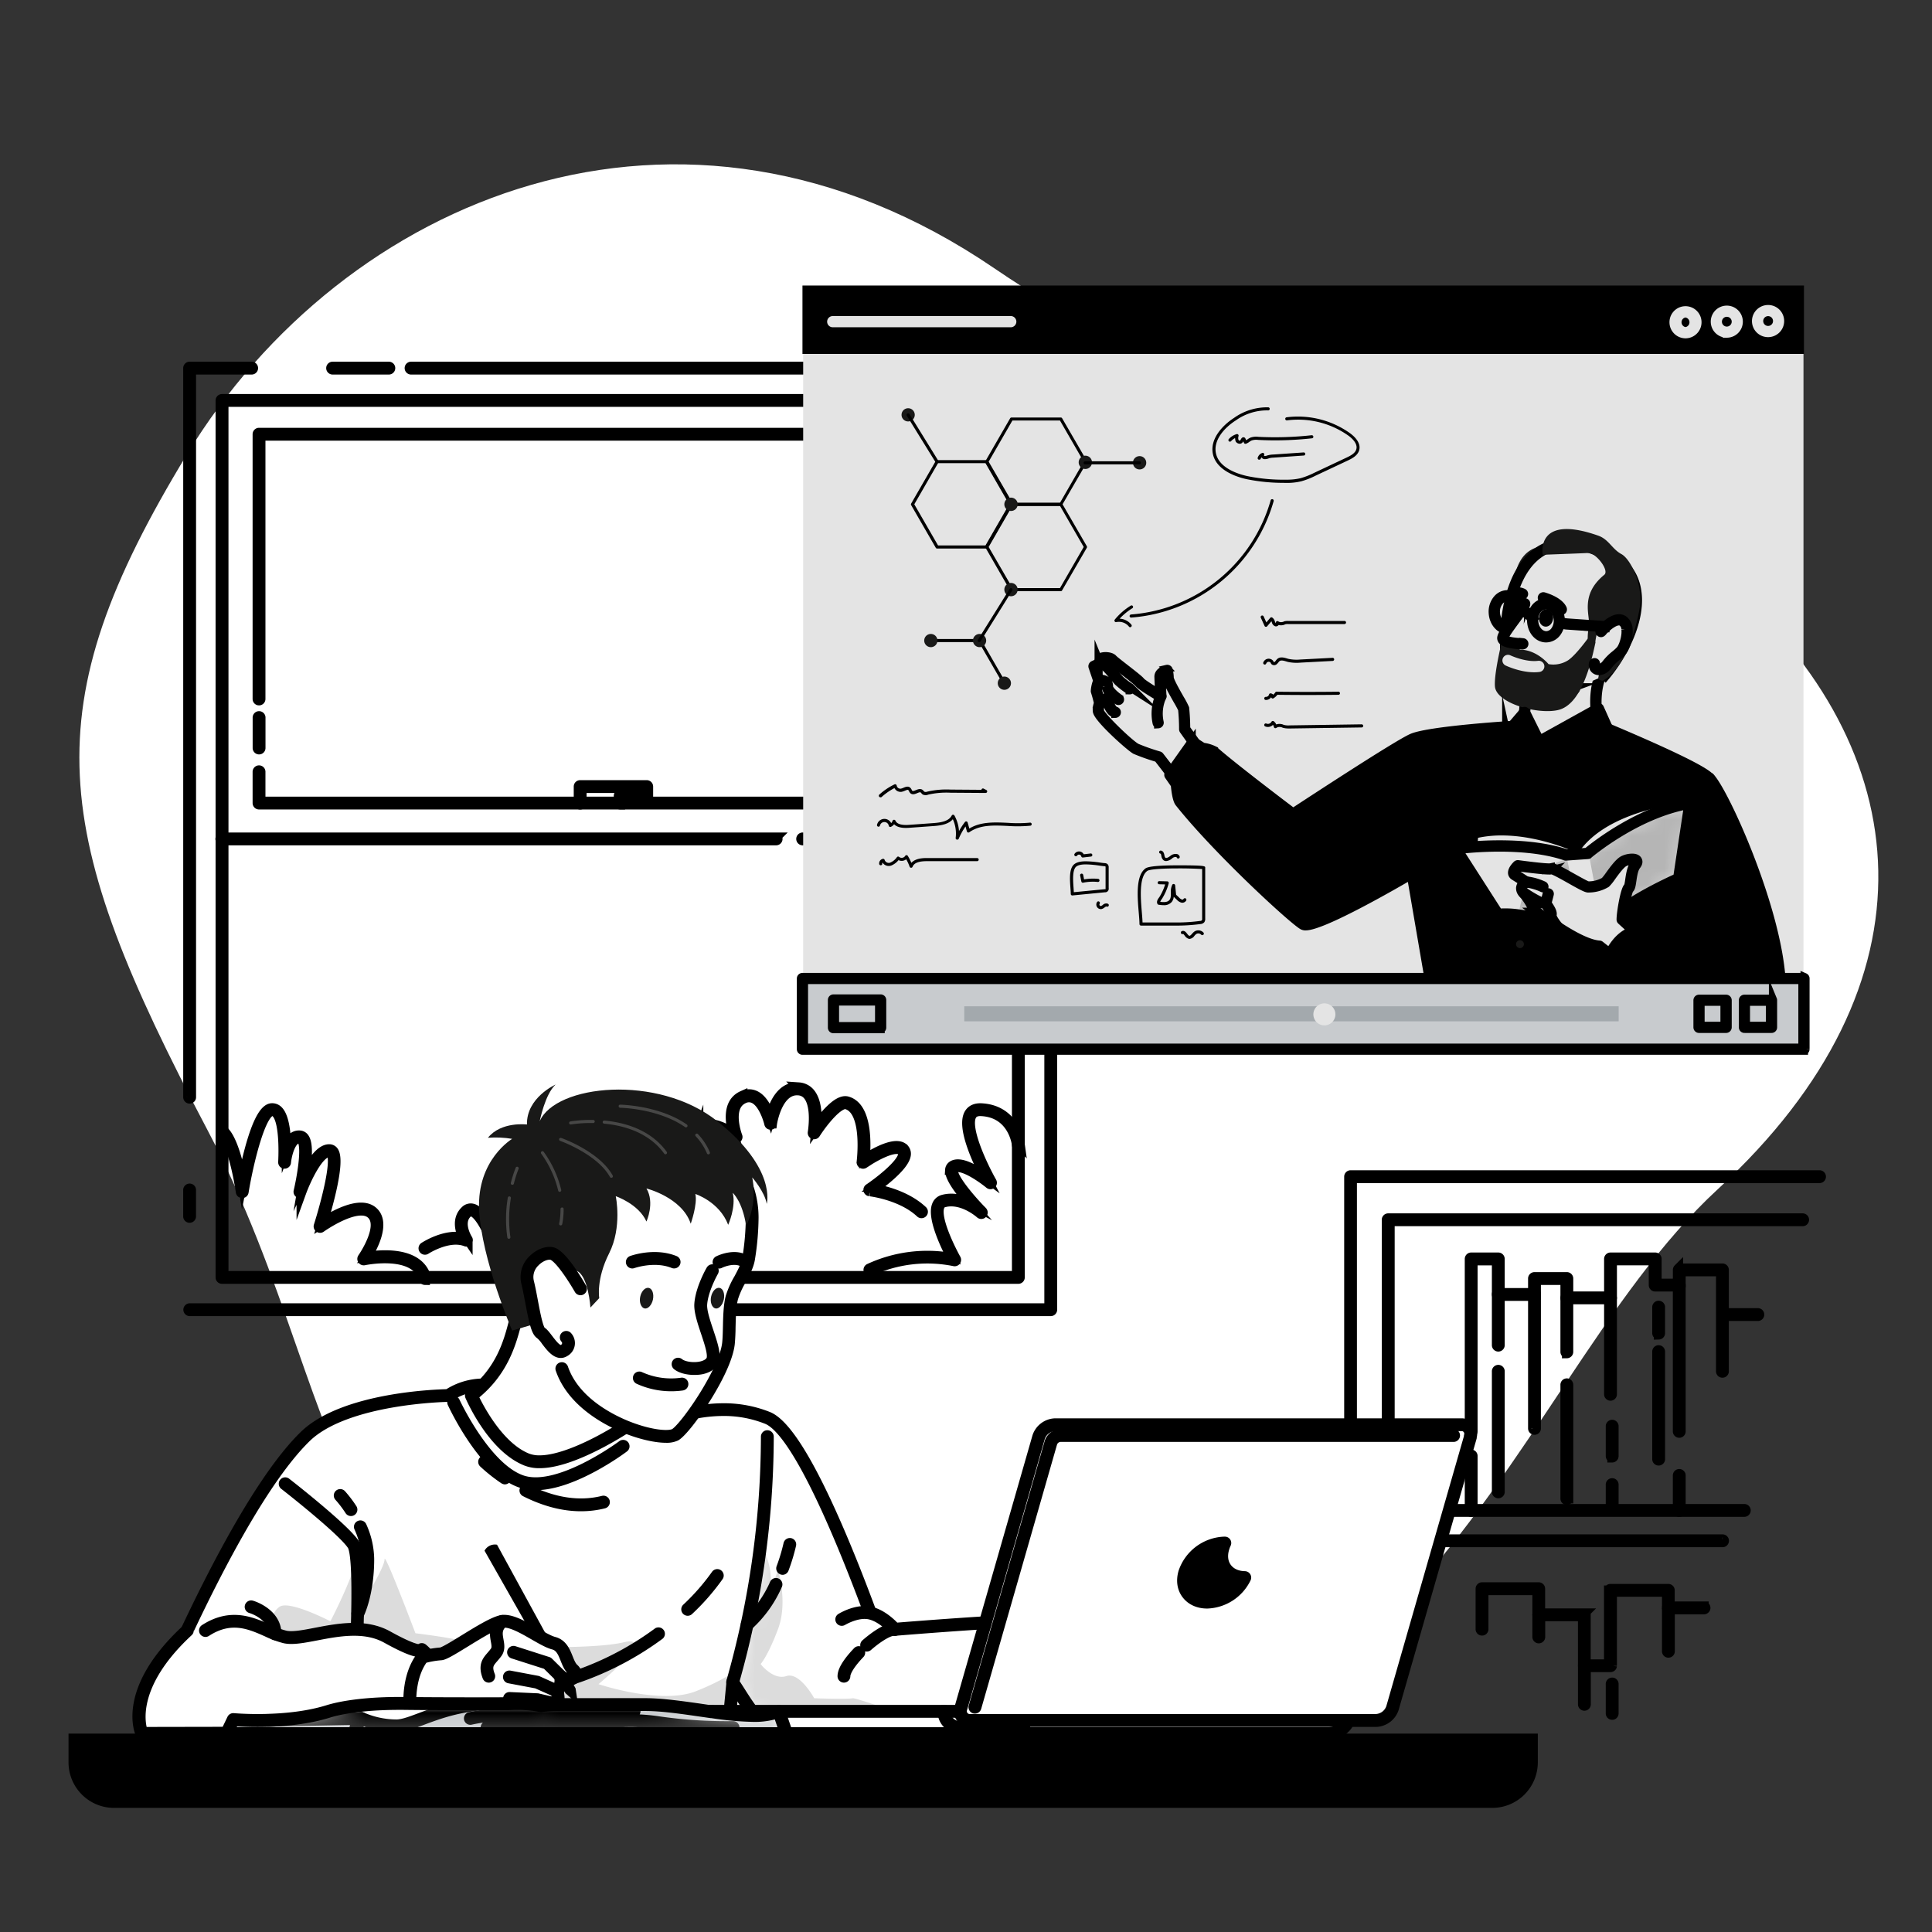 <?xml version="1.0" encoding="UTF-8"?>
<svg xmlns="http://www.w3.org/2000/svg" width="119" height="119" fill="none">
  <rect width="100%" height="100%" fill="#333333" stroke="none"/>
  <path d="M49.13 109.284c-30.786-5.387-26.664-21.313-36.36-39.699C3.072 51.2 1.937 43.718 11.533 27.958c9.596-15.76 30.355-24.622 49.7-11.44C80.58 29.702 94.7 25.615 106.4 35.883c11.702 10.268 13.273 24.6-.599 37.371-13.872 12.77-18.71 42.667-56.67 36.031Z" fill="#fff"></path>
  <g fill="#000" stroke="#000" stroke-width=".6" stroke-miterlimit="10">
    <path d="M11.68 67.676a.095.095 0 0 1-.095-.096V22.674a.095.095 0 0 1 .095-.096h3.82a.096.096 0 0 1 0 .192h-3.724v44.81a.094.094 0 0 1-.028.068.096.096 0 0 1-.068.028ZM11.68 75.017a.094.094 0 0 1-.068-.027.098.098 0 0 1-.028-.068v-1.638a.096.096 0 0 1 .19 0v1.642a.096.096 0 0 1-.094.091ZM64.72 80.766H11.68a.096.096 0 0 1-.086-.096.096.096 0 0 1 .086-.095h52.945V22.77H25.319a.096.096 0 0 1-.095-.096.096.096 0 0 1 .095-.096h39.4a.096.096 0 0 1 .096.096V80.67a.096.096 0 0 1-.096.096ZM23.95 22.77h-3.462a.096.096 0 0 1-.096-.096.096.096 0 0 1 .096-.096h3.462a.096.096 0 0 1 0 .192Z"></path>
    <path d="M62.724 78.776h-49.05a.096.096 0 0 1-.096-.096V24.666a.096.096 0 0 1 .06-.088.093.093 0 0 1 .036-.007h49.05a.093.093 0 0 1 .068.028.097.097 0 0 1 .028.067V78.68a.096.096 0 0 1-.096.096Zm-48.95-.19h48.855V24.761H13.773v53.823Z"></path>
    <path d="M60.444 49.559h-44.49a.096.096 0 0 1-.095-.096v-1.915a.097.097 0 0 1 .024-.074.096.096 0 0 1 .143 0 .095.095 0 0 1 .024.074v1.82h44.294V28.455a.096.096 0 0 1 .19 0v21.008a.096.096 0 0 1-.09.096ZM15.955 43.148a.094.094 0 0 1-.089-.058.095.095 0 0 1-.007-.036V26.746a.096.096 0 0 1 .096-.096h44.49a.096.096 0 0 1 .06.16.096.096 0 0 1-.06.031H16.05v16.213a.095.095 0 0 1-.095.094ZM15.957 46.168a.095.095 0 0 1-.095-.096V44.21a.097.097 0 0 1 .024-.075.096.096 0 0 1 .143 0 .098.098 0 0 1 .024.075v1.863a.095.095 0 0 1-.096.095ZM62.724 51.767h-9.792a.096.096 0 0 1 0-.19h9.792a.097.097 0 0 1 .074.024.096.096 0 0 1 0 .142.098.098 0 0 1-.074.024ZM50.834 51.767H49.45a.095.095 0 0 1-.106-.095.096.096 0 0 1 .106-.095h1.384a.097.097 0 0 1 .074.024.096.096 0 0 1 0 .142.098.098 0 0 1-.074.024ZM47.794 51.767h-34.12a.095.095 0 0 1-.106-.095.096.096 0 0 1 .066-.091c.013-.004.027-.006.04-.004h34.12a.097.097 0 0 1 .098.056.097.097 0 0 1 0 .078.096.096 0 0 1-.098.056Z"></path>
    <path d="M38.2 49.559a.095.095 0 0 1-.095-.096v-.44a.095.095 0 0 1 .095-.095h1.543v-.384H35.83v.914a.097.097 0 0 1-.024.074.096.096 0 0 1-.142 0 .097.097 0 0 1-.025-.074v-1.01a.093.093 0 0 1 .095-.095h4.101a.095.095 0 0 1 .068.028.095.095 0 0 1 .027.067v.584a.096.096 0 0 1-.027.068.094.094 0 0 1-.068.028h-1.542v.34a.095.095 0 0 1-.093.09ZM26.181 78.846a.095.095 0 0 1-.091-.072c-.479-1.808-3.637-1.145-3.667-1.138a.096.096 0 0 1-.098-.148c.014-.02 1.379-1.983.53-2.72-.85-.738-3.065.833-3.086.85a.095.095 0 0 1-.11 0 .096.096 0 0 1-.035-.111c.34-1.066 1.145-3.945.778-4.476a.126.126 0 0 0-.103-.063c-.67-.034-1.478 1.763-1.733 2.466a.095.095 0 1 1-.182-.055c.172-.725.545-2.71.21-3.176a.169.169 0 0 0-.126-.08c-.563-.05-.801 1.045-.844 1.473a.095.095 0 0 1-.19-.015c0-.025.15-2.467-.426-3.036a.315.315 0 0 0-.259-.101c-.673.052-1.422 3.078-1.735 4.973a.097.097 0 0 1-.095.08.094.094 0 0 1-.094-.081c-.462-3.006-1.116-3.564-1.122-3.57a.094.094 0 0 1 .045-.158.095.095 0 0 1 .065.008c.027.02.633.508 1.101 3.142.254-1.346.941-4.517 1.813-4.585a.511.511 0 0 1 .408.157c.394.389.488 1.478.5 2.274.154-.408.414-.793.843-.752a.363.363 0 0 1 .264.16c.287.4.157 1.552.01 2.395.366-.772.95-1.735 1.55-1.708a.319.319 0 0 1 .25.143c.428.623-.386 3.448-.672 4.38.614-.402 2.294-1.383 3.095-.682.8.7-.035 2.244-.375 2.783.765-.125 3.217-.388 3.668 1.322a.096.096 0 0 1-.087.12ZM37.289 77.638a.092.092 0 0 1-.067-.03c-1.065-1.082-2.535-.63-2.55-.626a.096.096 0 0 1-.101-.153c.01-.011.958-1.134.403-1.85a.34.34 0 0 0-.251-.126c-.851-.08-2.747 1.593-2.766 1.61a.096.096 0 0 1-.152-.11c.01-.026.992-2.561.481-3.44a.531.531 0 0 0-.406-.272.595.595 0 0 0-.485.148c-.852.721-.934 3.571-.935 3.601a.096.096 0 0 1-.08.092.097.097 0 0 1-.11-.061c-.175-.462-.735-1.686-1.212-1.797a.275.275 0 0 0-.263.083c-.646.6.007 1.618.014 1.628a.095.095 0 0 1-.116.139c-1.06-.412-2.446.481-2.459.49a.096.096 0 1 1-.105-.16c.056-.036 1.3-.84 2.403-.58-.176-.367-.434-1.133.13-1.66a.466.466 0 0 1 .441-.127c.484.11.944.991 1.184 1.523.058-.847.265-2.713.98-3.318a.784.784 0 0 1 .951-.075.717.717 0 0 1 .228.248c.441.76-.086 2.519-.344 3.264.576-.473 1.903-1.491 2.634-1.422a.528.528 0 0 1 .384.2c.496.637.025 1.487-.247 1.873.485-.083 1.555-.146 2.412.667.33-.322 1.807-1.665 3.477-1.936-.233-.692-1.184-3.673-.595-4.382a.294.294 0 0 1 .3-.12c.557.117 1.213 2.104 1.484 3.004.187-.679.712-2.121 1.84-2.43-.37-.267-1.092-.922-.771-1.8a.681.681 0 0 1 .452-.454c.526-.16 1.3.263 1.685.508-.166-.569-.415-1.862.578-2.302a.896.896 0 0 1 .793 0c.48.24.771.891.919 1.308.166-.655.637-1.923 1.756-1.824a.992.992 0 0 1 .73.398c.412.538.4 1.483.352 2.019.423-.599 1.322-1.735 1.914-1.55 1.275.376 1.143 2.817 1.072 3.553.523-.34 1.967-1.194 2.439-.607a.455.455 0 0 1 .09.367c-.104.677-1.453 1.698-1.972 2.068.568.097 2.004.423 2.99 1.346a.097.097 0 0 1 .036.069.094.094 0 0 1-.026.072.096.096 0 0 1-.141-.002c-1.18-1.098-3.102-1.319-3.122-1.319a.095.095 0 0 1-.081-.072.095.095 0 0 1 .038-.102c.551-.369 1.996-1.462 2.094-2.077a.268.268 0 0 0-.05-.22c-.37-.46-1.824.392-2.353.76a.097.097 0 0 1-.105 0 .094.094 0 0 1-.044-.094c0-.03.402-3.162-.917-3.55-.465-.146-1.425 1.027-1.92 1.8a.095.095 0 0 1-.174-.068c0-.016.268-1.57-.268-2.268a.802.802 0 0 0-.594-.323c-1.298-.117-1.627 2.013-1.63 2.035a.094.094 0 0 1-.09.08.093.093 0 0 1-.097-.072c0-.014-.294-1.231-.927-1.543a.705.705 0 0 0-.63 0c-1.096.485-.395 2.314-.388 2.328a.095.095 0 0 1-.088.128.095.095 0 0 1-.057-.018c-.011-.007-1.134-.826-1.752-.636a.495.495 0 0 0-.33.33c-.362 1.002.88 1.693.89 1.7a.095.095 0 0 1 .019.152.096.096 0 0 1-.053.026c-1.506.185-1.994 2.653-1.998 2.677a.094.094 0 0 1-.09.077.092.092 0 0 1-.1-.058c-.337-1.196-1.026-3.127-1.44-3.215-.017 0-.058-.012-.11.056-.475.572.32 3.306.661 4.307a.102.102 0 0 1-.009.082.096.096 0 0 1-.07.044c-1.843.242-3.53 1.947-3.547 1.964a.092.092 0 0 1-.068.029l.002-.004Z"></path>
    <path d="M53.58 78.312a.094.094 0 0 1-.085-.055.096.096 0 0 1 .046-.127 8.507 8.507 0 0 1 5.083-.654c-.314-.59-1.25-2.465-.918-3.248a.569.569 0 0 1 .397-.343c.638-.166 1.25.028 1.697.26-.568-.64-1.33-1.597-1.288-2.081a.342.342 0 0 1 .138-.255c.489-.347 1.509.295 2.062.697-.475-.906-1.52-3.097-1.013-3.92.145-.236.398-.347.75-.33 2.113.11 2.367 2.225 2.37 2.246a.096.096 0 0 1-.155.085.096.096 0 0 1-.035-.064c-.009-.08-.241-1.983-2.19-2.077-.281-.013-.47.064-.578.238-.476.771.729 3.24 1.232 4.124a.096.096 0 0 1-.144.12c-.456-.376-1.739-1.285-2.187-.966a.143.143 0 0 0-.06.11c-.047.54 1.29 2.023 1.81 2.549a.096.096 0 0 1-.133.138c-.01-.01-1.102-.992-2.228-.697a.38.38 0 0 0-.27.233c-.351.83.992 3.234 1.006 3.258a.097.097 0 0 1-.006.102.098.098 0 0 1-.096.038 8.332 8.332 0 0 0-5.204.62Z"></path>
  </g>
  <g fill="#000" stroke="#000" stroke-width=".6" stroke-miterlimit="10">
    <path d="M83.19 98.231a.096.096 0 0 1-.096-.096V72.477a.096.096 0 0 1 .096-.096h28.893a.097.097 0 0 1 .061.031.1.1 0 0 1 .024.064.1.1 0 0 1-.024.064.098.098 0 0 1-.061.031H83.279v25.563a.095.095 0 0 1-.09.097Z"></path>
    <path d="M85.504 99.127a.096.096 0 0 1-.095-.096v-23.9a.096.096 0 0 1 .095-.095h25.517a.096.096 0 0 1 .098.056.088.088 0 0 1 0 .079.095.095 0 0 1-.098.056H85.604v23.8a.097.097 0 0 1-.061.094.097.097 0 0 1-.04.006Z"></path>
    <path d="M90.615 88.259a.096.096 0 0 1-.094-.096v-10.62a.096.096 0 0 1 .094-.096h1.672a.096.096 0 0 1 .094.096v2.094h2.039v-.887a.094.094 0 0 1 .06-.088.096.096 0 0 1 .036-.007h1.992a.096.096 0 0 1 .068.027.095.095 0 0 1 .028.068v1.096h2.499v-2.303a.096.096 0 0 1 .095-.096h2.754a.098.098 0 0 1 .068.028c.008.01.015.02.02.032a.092.092 0 0 1 .007.036v1.516h1.292v-.841c0-.026.011-.05.029-.068a.095.095 0 0 1 .067-.028h2.656a.096.096 0 0 1 .096.096v6.257a.097.097 0 0 1-.16.06.1.1 0 0 1-.031-.06v-6.163h-2.468v.842a.096.096 0 0 1-.095.096h-1.483a.096.096 0 0 1-.096-.096v-1.516h-2.56v2.304a.094.094 0 0 1-.029.067.095.095 0 0 1-.067.028h-2.69a.093.093 0 0 1-.095-.095v-1.096h-1.802v.888a.095.095 0 0 1-.095.094h-2.23a.096.096 0 0 1-.095-.094V77.64h-1.48v10.528a.096.096 0 0 1-.096.09Z"></path>
    <path d="M103.433 88.259a.096.096 0 0 1-.096-.096v-9.009a.1.1 0 0 1 .031-.061.098.098 0 0 1 .129 0 .1.1 0 0 1 .031.061v9.012a.096.096 0 0 1-.095.093ZM102.164 82.207a.095.095 0 0 1-.096-.096v-1.608a.096.096 0 0 1 .095-.086c.024 0 .047.009.064.025a.091.091 0 0 1 .031.06v1.61a.091.091 0 0 1-.006.036.098.098 0 0 1-.088.06ZM102.164 89.969a.095.095 0 0 1-.096-.096v-6.611a.094.094 0 0 1 .024-.074.096.096 0 0 1 .11-.023.092.092 0 0 1 .052.058.09.09 0 0 1 .005.039v6.611a.114.114 0 0 1-.007.037.098.098 0 0 1-.088.059ZM99.198 85.975a.095.095 0 0 1-.095-.094v-5.937a.096.096 0 0 1 .19 0v5.937a.096.096 0 0 1-.096.094ZM99.301 89.78a.096.096 0 0 1-.096-.094v-1.85a.096.096 0 0 1 .096-.085.096.096 0 0 1 .095.086v1.854a.095.095 0 0 1-.095.09ZM96.508 83.36a.094.094 0 0 1-.088-.058.094.094 0 0 1-.007-.037v-3.321a.096.096 0 0 1 .19 0v3.321a.096.096 0 0 1-.095.096ZM96.508 92.398a.095.095 0 0 1-.088-.059.096.096 0 0 1-.007-.037v-6.995a.097.097 0 0 1 .024-.075.096.096 0 0 1 .143 0c.009.01.016.022.02.035.004.013.005.026.004.04v6.995a.096.096 0 0 1-.096.096ZM94.516 88.076a.096.096 0 0 1-.068-.028.094.094 0 0 1-.028-.067v-8.247a.094.094 0 0 1 .024-.075.095.095 0 0 1 .143 0 .094.094 0 0 1 .024.075v8.247a.093.093 0 0 1-.095.095ZM92.287 82.949a.096.096 0 0 1-.096-.096v-3.12a.094.094 0 0 1 .024-.074.094.094 0 0 1 .071-.032.096.096 0 0 1 .096.107v3.119a.096.096 0 0 1-.095.096ZM92.287 91.986a.096.096 0 0 1-.096-.095v-7.416a.094.094 0 0 1 .024-.075.096.096 0 0 1 .167.075v7.42a.096.096 0 0 1-.095.091ZM90.615 93.129a.095.095 0 0 1-.094-.095v-3.343a.094.094 0 0 1 .024-.074.095.095 0 0 1 .11-.024.096.096 0 0 1 .056.098v3.349a.095.095 0 0 1-.096.089Z"></path>
    <path d="M107.448 93.129H87.174a.096.096 0 0 1 0-.191h20.274a.093.093 0 0 1 .061.031.096.096 0 0 1-.061.16Z"></path>
    <path d="M103.433 93.129a.1.1 0 0 1-.037-.007.103.103 0 0 1-.031-.02.08.08 0 0 1-.02-.032.092.092 0 0 1-.008-.036V90.89a.094.094 0 0 1 .024-.074.098.098 0 0 1 .032-.024.1.1 0 0 1 .079 0 .098.098 0 0 1 .052.058.106.106 0 0 1 .004.04v2.144a.095.095 0 0 1-.095.095ZM99.301 93.028a.094.094 0 0 1-.088-.058.095.095 0 0 1-.008-.036v-1.48a.094.094 0 0 1 .024-.075.095.095 0 0 1 .11-.023.095.095 0 0 1 .057.098v1.477a.094.094 0 0 1-.058.09.092.092 0 0 1-.037.007ZM108.282 81.065h-1.966a.092.092 0 0 1-.061-.032.095.095 0 0 1 .061-.159h1.966a.093.093 0 0 1 .061.031.095.095 0 0 1-.061.16ZM106.089 94.999H87.247a.096.096 0 0 1 0-.19h18.842a.095.095 0 0 1 .097.134.095.095 0 0 1-.058.052c-.012.004-.026.005-.039.004ZM99.198 102.693h-1.61a.095.095 0 0 1-.095-.095v-3.039h-2.713a.096.096 0 0 1-.087-.058.094.094 0 0 1-.008-.037v-1.51H91.38v2.403a.094.094 0 0 1-.095.085.094.094 0 0 1-.096-.085v-2.501a.096.096 0 0 1 .096-.096h3.49a.096.096 0 0 1 .096.096v1.513h2.712a.096.096 0 0 1 .096.095v3.043h1.418v-4.552a.095.095 0 0 1 .095-.095h3.566a.092.092 0 0 1 .067.027.091.091 0 0 1 .028.067v.987h2.094a.098.098 0 0 1 .04.004.103.103 0 0 1 .034.02c.01.009.018.02.024.032a.104.104 0 0 1 .008.04.104.104 0 0 1-.008.038.1.1 0 0 1-.058.052c-.013.005-.027.006-.04.005h-2.184a.093.093 0 0 1-.036-.008.098.098 0 0 1-.052-.052.114.114 0 0 1-.007-.036v-.985h-3.375v4.556a.096.096 0 0 1-.096.086Z"></path>
    <path d="M102.763 101.804a.095.095 0 0 1-.067-.028.095.095 0 0 1-.028-.067v-2.678a.097.097 0 0 1 .096-.085c.023 0 .046.008.064.024a.096.096 0 0 1 .031.061v2.678a.095.095 0 0 1-.028.067.106.106 0 0 1-.031.021.116.116 0 0 1-.037.007ZM99.301 105.631a.092.092 0 0 1-.036-.007.092.092 0 0 1-.06-.087v-1.802a.096.096 0 0 1 .057-.098.103.103 0 0 1 .039-.008c.013 0 .026.003.039.008a.1.1 0 0 1 .052.058.098.098 0 0 1 .004.04v1.802a.094.094 0 0 1-.027.067.08.08 0 0 1-.031.02.092.092 0 0 1-.037.007ZM97.589 105.07a.097.097 0 0 1-.067-.027.095.095 0 0 1-.028-.067v-2.374a.095.095 0 0 1 .095-.106c.014 0 .027.003.04.008a.106.106 0 0 1 .032.024.095.095 0 0 1 .024.074v2.374c0 .025-.01.049-.029.067a.099.099 0 0 1-.067.027ZM94.78 100.921a.093.093 0 0 1-.067-.028.097.097 0 0 1-.028-.067v-1.361a.095.095 0 0 1 .096-.107.096.096 0 0 1 .09.067c.005.013.006.026.005.04v1.361c0 .026-.01.05-.029.067a.095.095 0 0 1-.067.028Z"></path>
  </g>
  <path d="M111.084 17.706H49.471v42.62h61.613v-42.62Z" fill="#E4E4E4"></path>
  <path d="M111.114 17.587H49.427V21.8h61.687v-4.213Z" fill="#000"></path>
  <path d="m74.417 46.928-1.447-2.013c0-.421-.022-.84-.065-1.258-.054-.189-.93-1.566-.954-1.897a2.196 2.196 0 0 0-.06-.463s-.45.11-.44.388c.01.28.054 1.205.054 1.205s-1.174-.684-1.305-.865c-.131-.18-1.563-1.23-1.697-1.387-.133-.158-.68-.168-.743 0l.077.192-.451.214.3.894a1.993 1.993 0 0 0-.154.633c.05.11.209.772.209.772s-.097.1-.085.45c.012.348 1.936 2.139 2.314 2.332.455.19.92.355 1.395.491l1.212 1.563 1.84-1.251Z" fill="#E4E4E4"></path>
  <path d="M72.574 48.275a.095.095 0 0 1-.076-.038l-1.188-1.543a12.76 12.76 0 0 1-1.377-.485c-.315-.16-2.359-1.984-2.374-2.418a.914.914 0 0 1 .077-.471 9.087 9.087 0 0 0-.193-.716.095.095 0 0 1-.007-.046c.015-.216.065-.429.147-.629l-.29-.86a.095.095 0 0 1 .05-.116l.37-.175-.045-.11a.096.096 0 0 1 0-.07c.064-.165.32-.183.428-.183.167 0 .38.04.478.155.054.064.409.34.72.583.545.423.906.709.98.81.074.102.679.484 1.124.75-.014-.285-.04-.828-.045-1.03-.006-.349.497-.479.518-.484a.099.099 0 0 1 .072.01.094.094 0 0 1 .043.06c.038.159.058.32.062.484.012.183.389.847.64 1.288.116.187.22.383.309.585a12.55 12.55 0 0 1 .065 1.254l1.432 1.983a.1.1 0 0 1 .017.073.094.094 0 0 1-.041.062l-1.844 1.263a.091.091 0 0 1-.052.014Zm-4.767-4.862s-.068.094-.057.38c.01.27 1.843 2.038 2.264 2.251.45.189.91.35 1.378.485.02.006.037.017.05.033l1.153 1.492 1.686-1.146-1.389-1.934a.097.097 0 0 1-.018-.055c0-.414-.02-.827-.062-1.24a7.25 7.25 0 0 0-.291-.536c-.367-.648-.65-1.16-.661-1.374a1.987 1.987 0 0 0-.036-.345c-.12.048-.28.14-.278.263.005.27.053 1.192.053 1.202a.092.092 0 0 1-.045.086.094.094 0 0 1-.098 0c-.198-.116-1.197-.704-1.333-.892-.065-.088-.572-.482-.943-.771-.26-.19-.51-.394-.75-.61a.514.514 0 0 0-.33-.089.504.504 0 0 0-.23.043l.057.141a.096.096 0 0 1-.047.123l-.374.176.273.813a.097.097 0 0 1 0 .069 1.896 1.896 0 0 0-.145.581c.057.158.188.7.205.764a.096.096 0 0 1-.025.09h-.007Z" fill="#000" stroke="#000" stroke-width=".5" stroke-miterlimit="10"></path>
  <path d="M71.335 44.61a.093.093 0 0 1-.092-.074 2.73 2.73 0 0 1 .17-1.685.097.097 0 0 1 .051-.057.097.097 0 0 1 .077 0 .095.095 0 0 1 .058.095.095.095 0 0 1-.012.038 2.54 2.54 0 0 0-.158 1.57.095.095 0 0 1-.074.11.064.064 0 0 1-.02.004ZM69.58 42.52a.097.097 0 0 1-.052-.014 5.256 5.256 0 0 1-.661-.507c-.07-.069-.155-.175-.255-.296-.235-.29-.56-.686-.814-.784a.094.094 0 0 1-.052-.05.094.094 0 0 1 .017-.105.096.096 0 0 1 .067-.03c.012 0 .025.003.037.007.301.116.63.518.893.842.096.117.179.22.238.279.198.178.41.34.634.483a.095.095 0 0 1 .006.157.095.095 0 0 1-.058.019ZM68.892 43.177a.097.097 0 0 1-.054-.016c-.122-.084-.731-.52-.724-.867a.275.275 0 0 0-.08-.23.395.395 0 0 0-.33-.042.096.096 0 0 1-.04-.187.575.575 0 0 1 .493.082.456.456 0 0 1 .15.382c0 .18.371.52.64.704a.098.098 0 0 1 .025.133.094.094 0 0 1-.08.041ZM68.7 43.964a.115.115 0 0 1-.028 0c-.25-.075-.364-.32-.455-.518a1.036 1.036 0 0 0-.147-.256c-.02-.022-.033-.02-.04-.018-.063.007-.163.13-.21.215a.097.097 0 0 1-.158.012.097.097 0 0 1-.02-.07.096.096 0 0 1 .012-.036c.026-.047.17-.287.352-.31a.232.232 0 0 1 .2.074c.078.092.14.197.184.309.083.18.17.365.337.415a.096.096 0 0 1-.028.187v-.004Z" fill="#000" stroke="#000" stroke-width=".5" stroke-miterlimit="10"></path>
  <path d="M93.229 44.735s-5.08.314-6.2.772c-.918.378-7.382 4.633-7.382 4.633s-3.802-2.865-4.906-3.857a2.075 2.075 0 0 0-.677-.196l-.58-.368-1.423 2.007.4.55s.063.894.242 1.118c2.362 2.968 6.887 7.123 7.567 7.532.68.409 6.708-3.156 6.708-3.156l1.12 6.564h17.981s-.047-11.522-.804-12.403c-.756-.882-9.431-4.346-9.431-4.346l-2.615 1.15Z" fill="#000"></path>
  <path d="M106.081 60.429H88.099a.095.095 0 0 1-.095-.08l-1.102-6.426c-.82.481-5.392 3.133-6.481 3.133a.381.381 0 0 1-.205-.046c-.68-.409-5.243-4.602-7.594-7.554-.178-.22-.247-.97-.26-1.143l-.383-.531a.096.096 0 0 1 0-.11l1.423-2.006a.096.096 0 0 1 .13-.025l.56.357c.238.029.47.097.686.202a.073.073 0 0 1 .022.015c1.017.915 4.38 3.462 4.849 3.815.678-.441 6.46-4.242 7.342-4.605 1.102-.45 5.84-.755 6.213-.778l2.599-1.147a.096.096 0 0 1 .074 0c.356.142 8.704 3.482 9.469 4.372.765.89.823 11.73.826 12.442a.082.082 0 0 1 0 .022.095.095 0 0 1-.091.093Zm-17.902-.19h17.804c-.016-3.264-.183-11.55-.779-12.246-.709-.826-8.739-4.054-9.358-4.303l-2.579 1.137a.093.093 0 0 1-.033.007c-.05 0-5.076.319-6.17.772-.9.37-7.302 4.582-7.367 4.627a.093.093 0 0 1-.11 0c-.039-.028-3.795-2.864-4.903-3.856a1.982 1.982 0 0 0-.634-.182.09.09 0 0 1-.04-.014l-.503-.32-1.332 1.873.359.498c.01.014.017.031.018.049.024.33.11.919.22 1.066 2.34 2.938 6.869 7.103 7.542 7.509a.22.22 0 0 0 .11.018c1.12 0 6.45-3.145 6.501-3.177a.096.096 0 0 1 .144.066l1.11 6.475Z" fill="#000" stroke="#000" stroke-width=".5" stroke-miterlimit="10"></path>
  <path d="M99.301 40.572s-1.612 1.081-.757 4.535c0 0-2.424 1.736-4.83-.015 0 0 .552-2.755 0-3.306" fill="#E4E4E4"></path>
  <path d="M96.039 45.965c-.859 0-1.694-.28-2.38-.796a.098.098 0 0 1-.038-.096c.152-.752.45-2.797.027-3.221a.095.095 0 0 1 .067-.163c.025 0 .05.01.067.028.544.544.131 2.855.039 3.333 2.108 1.494 4.253.247 4.615.016-.825-3.428.744-4.528.812-4.573a.096.096 0 0 1 .134.024.095.095 0 0 1 .016.072.096.096 0 0 1-.04.062c-.015.01-1.542 1.095-.717 4.433a.095.095 0 0 1-.037.102 4.887 4.887 0 0 1-2.565.779ZM102.509 55.397h-.006a.098.098 0 0 1-.066-.033.093.093 0 0 1-.024-.069c.254-4.297 2.447-6.865 2.469-6.89a.093.093 0 0 1 .102-.028.097.097 0 0 1 .065.084.093.093 0 0 1-.023.069c-.022.024-2.173 2.548-2.424 6.777a.094.094 0 0 1-.093.09Z" fill="#000" stroke="#000" stroke-width=".5" stroke-miterlimit="10"></path>
  <path d="M95.31 33.65s-1.432-.22-1.938 1.543a4.517 4.517 0 0 0 .33 3.223l2.645-2.478-1.037-2.288Z" fill="#191918"></path>
  <path d="M98.81 41.623c1.85-2.21 3.158-5.89.378-7.36-5.365-2.837-7.138 2.705-6.238 7.853.279 1.589 2.435.882 4.014.306" fill="#E4E4E4"></path>
  <path d="M94.269 43.183a1.7 1.7 0 0 1-.86-.194 1.163 1.163 0 0 1-.55-.856c-.528-3.015-.173-6.702 1.807-8.143 1.16-.843 2.74-.778 4.569.188.873.462 1.407 1.162 1.587 2.078.364 1.865-.816 4.09-1.937 5.427a.096.096 0 0 1-.147-.122c1.095-1.306 2.249-3.47 1.896-5.267-.168-.858-.668-1.513-1.488-1.947-1.785-.943-3.255-1.012-4.368-.203-1.914 1.393-2.249 5-1.731 7.957a.969.969 0 0 0 .46.724c.803.462 2.51-.158 3.426-.492a.094.094 0 0 1 .077-.001.099.099 0 0 1 .054.056.096.096 0 0 1-.066.125c-.929.337-1.934.67-2.73.67Z" fill="#000" stroke="#000" stroke-width=".5" stroke-miterlimit="10"></path>
  <path d="M96.17 37.63a.097.097 0 0 1-.085-.055c-.203-.428-1.04-.66-1.048-.66a.092.092 0 0 1-.059-.045.097.097 0 0 1-.008-.073.096.096 0 0 1 .117-.067c.037.011.93.257 1.17.765a.096.096 0 0 1 .003.073.095.095 0 0 1-.09.062ZM93.115 36.72a.096.096 0 0 1-.05-.177.77.77 0 0 1 .757-.041.095.095 0 0 1-.012.175.096.096 0 0 1-.073-.004.589.589 0 0 0-.57.03.095.095 0 0 1-.052.016ZM95.046 38.041c-.016.158.054.295.154.305.1.01.196-.11.212-.258.015-.148-.054-.296-.155-.306-.1-.011-.196.1-.211.26ZM93.125 37.565c-.012.16.057.297.158.306.1.01.195-.11.21-.257.016-.148-.054-.293-.156-.303-.103-.01-.196.098-.212.254Z" fill="#000" stroke="#000" stroke-width=".5" stroke-miterlimit="10"></path>
  <path d="M97.983 39.074s-.832 1.204-1.39 1.591c-.36.23-.792.316-1.212.241 0 0-.713-.881-1.753-.892a2.004 2.004 0 0 0-.894-.306l.06-1.345s-.79 2.88-.715 3.913c.074 1.032 2.612 1.749 3.881 1.46 1.27-.289 1.915-2.263 2.301-4.119.024-.154-.278-.543-.278-.543Z" fill="#191918"></path>
  <path d="M94.494 41.158c-.818 0-1.615-.376-1.653-.394a.096.096 0 0 1 .083-.173c.01.006.991.468 1.844.36a.095.095 0 1 1 .023.189c-.098.013-.198.019-.297.018Z" fill="#E4E4E4" stroke="#E4E4E4" stroke-width=".5" stroke-miterlimit="10"></path>
  <path d="M98.814 35.404c.33-.258-.514-1.366-.991-1.343-.477.024-2.798.11-2.798.11s-.49-2.558 3.423-1.176c.642.227.848.826 1.42 1.133.574.306 1.353 1.918 1.131 3.292-.221 1.374-.951 3.79-2.282 4.51 0 0-.458-.045-.18-.362 1.31-1.475-.062-4.25-.281-1.956l-.461-.276a3.243 3.243 0 0 1 .077-.75c.098-.63-.6-1.919.942-3.182Z" fill="#191918"></path>
  <path d="M98.616 38.906s.841-.998 1.352-.66c.51.337.166 1.542-.11 1.845-.277.303-.495.368-.873.85-.378.481-.855.319-.772-.068" fill="#E4E4E4"></path>
  <path d="M98.489 41.335a.417.417 0 0 1-.174-.036.375.375 0 0 1-.194-.441.096.096 0 0 1 .11-.073.094.094 0 0 1 .074.11.188.188 0 0 0 .088.23c.11.055.33 0 .516-.24.165-.214.357-.407.57-.573.109-.087.212-.18.307-.283.17-.188.391-.826.33-1.287a.546.546 0 0 0-.21-.415c-.36-.24-1.007.381-1.226.641a.096.096 0 0 1-.162-.056.096.096 0 0 1 .016-.067c.036-.043.904-1.059 1.478-.677a.74.74 0 0 1 .294.551c.061.496-.159 1.194-.382 1.44a2.78 2.78 0 0 1-.331.301c-.202.158-.383.34-.54.544-.178.236-.39.331-.564.331ZM95.232 39.32c-.497 0-.895-.455-.924-1.06-.02-.28.058-.558.22-.788a.843.843 0 0 1 .642-.365c.508-.027.928.44.964 1.058a1.23 1.23 0 0 1-.22.789.847.847 0 0 1-.642.364l-.04.002Zm-.022-2.023h-.031a.661.661 0 0 0-.497.286c-.135.193-.2.426-.185.661.026.505.362.896.771.882a.662.662 0 0 0 .497-.287c.136-.194.2-.43.184-.666-.035-.498-.35-.876-.74-.876ZM92.87 38.815c-.486 0-.893-.466-.926-1.061a1.2 1.2 0 0 1 .284-.867.834.834 0 0 1 .579-.287c.51-.027.923.441.954 1.058.03.617-.347 1.127-.848 1.156l-.043.001Zm-.023-2.025h-.03a.64.64 0 0 0-.44.22 1.006 1.006 0 0 0-.237.729c.028.5.377.904.772.881.394-.023.697-.45.668-.954-.028-.504-.346-.876-.733-.876Z" fill="#000" stroke="#000" stroke-width=".5" stroke-miterlimit="10"></path>
  <path d="M93.91 37.184c0 .258-1.333 1.78-1.348 2.113-.016.334 1.24.356 1.24.356" fill="#E4E4E4"></path>
  <path d="M93.803 39.748c-.104 0-1.025-.024-1.265-.28a.237.237 0 0 1-.07-.175c.01-.19.29-.582.75-1.205.249-.339.592-.802.6-.904a.1.1 0 0 1 .099-.091.091.091 0 0 1 .09.091c0 .14-.193.418-.636 1.017-.297.404-.705.954-.712 1.102 0 .006 0 .017.018.036.14.15.771.214 1.13.22a.096.096 0 0 1 0 .191l-.004-.002Z" fill="#000" stroke="#000" stroke-width=".5" stroke-miterlimit="10"></path>
  <path d="M94.319 38.152c-.29-.467-.616-.399-.63-.396l-.046-.185c.019 0 .47-.11.838.48l-.162.1ZM98.898 38.696l-2.428-.17-.44-.066.028-.188.433.064 2.42.17-.013.19Z" fill="#000" stroke="#000" stroke-width=".5" stroke-miterlimit="10"></path>
  <path d="m103.432 49.84-.484-.6s-4.076.466-5.88 2.895c0 0-3.345-1.58-6.357-.81l-.088 1.078 6.588 3.941 2.574-1.07 3.647-5.435Z" fill="#E4E4E4"></path>
  <path d="M97.211 56.44a.098.098 0 0 1-.05-.014l-6.589-3.941a.096.096 0 0 1-.046-.09l.088-1.078a.096.096 0 0 1 .069-.08 7.308 7.308 0 0 1 1.808-.221c2.164 0 4.153.825 4.548 1 1.828-2.383 5.858-2.865 5.898-2.873a.1.1 0 0 1 .048.006.093.093 0 0 1 .038.028l.484.6a.099.099 0 0 1 .018.056c0 .02-.007.039-.018.055l-3.647 5.434a.104.104 0 0 1-.043.035l-2.574 1.071a.11.11 0 0 1-.032.011Zm-6.488-4.089 6.501 3.887 2.494-1.042 3.592-5.351-.397-.504c-.476.065-4.114.63-5.761 2.852a.096.096 0 0 1-.118.028c-.021-.01-2.174-1.012-4.538-1.012a7.135 7.135 0 0 0-1.69.191l-.083.951Z" fill="#000" stroke="#000" stroke-width=".5" stroke-miterlimit="10"></path>
  <path d="m104.094 49.473-.695 4.633s-3.836 1.684-4.628 3.038l-.19.026-.907.126-.49-.14a27.253 27.253 0 0 0-3.63-.794 5.599 5.599 0 0 0-1.287-.049l-2.595-4.043s4.013-.557 6.788.393l1.328-.093.049-.041c.403-.327 3.203-2.548 6.257-3.056Z" fill="#E4E4E4"></path>
  <mask id="a" style="mask-type:luminance" maskUnits="userSpaceOnUse" x="89" y="49" width="16" height="9">
    <path d="m104.094 49.473-.695 4.633s-3.836 1.684-4.628 3.038l-.19.026-.907.126-.49-.14a27.253 27.253 0 0 0-3.63-.794 5.599 5.599 0 0 0-1.287-.049l-2.595-4.043s4.013-.557 6.788.393l1.328-.093.049-.041c.403-.327 3.203-2.548 6.257-3.056Z" fill="#fff"></path>
  </mask>
  <g fill="#000" fill-opacity=".7" mask="url(#a)">
    <path opacity=".3" d="m98.523 56.092-.678-3.566c.396-.324 3.195-2.545 6.25-3.05l-.695 4.634s-3.836 1.684-4.628 3.038l-.19.025-.059-1.08ZM97.203 56.344l-.019.808a27.186 27.186 0 0 0-3.63-.792 3.764 3.764 0 0 1 2.976-3.431l.673 3.415Z"></path>
  </g>
  <path d="M97.674 57.394a.073.073 0 0 1-.027 0l-.487-.143a26.965 26.965 0 0 0-3.613-.794 5.47 5.47 0 0 0-1.266-.049.095.095 0 0 1-.087-.044L89.6 52.32a.094.094 0 0 1-.006-.09.095.095 0 0 1 .074-.055 21.79 21.79 0 0 1 2.687-.167c1.653 0 3.039.187 4.123.55l1.278-.088.025-.022c.52-.425 3.263-2.573 6.299-3.074.015-.002.03 0 .044.004a.097.097 0 0 1 .039.023c.01.01.018.023.023.038.004.014.005.03.003.044l-.694 4.628a.1.1 0 0 1-.056.073c-.039.016-3.817 1.687-4.59 2.999a.093.093 0 0 1-.07.045l-1.091.152-.013.014Zm-4.97-1.193c.29 0 .581.022.869.067 1.229.182 2.443.448 3.636.796l.467.138 1.026-.144c.81-1.289 4.143-2.808 4.606-3.014l.667-4.452c-2.936.532-5.574 2.597-6.079 3.01l-.047.041a.094.094 0 0 1-.055.022l-1.329.093a.088.088 0 0 1-.037 0c-1.067-.366-2.44-.551-4.077-.551-.84 0-1.68.048-2.516.142l2.483 3.87c.127-.014.259-.018.385-.018Z" fill="#000" stroke="#000" stroke-width=".5" stroke-miterlimit="10"></path>
  <path d="M98.505 58.277c-1.373-.087-3.99-2.193-3.99-2.193a3.856 3.856 0 0 0-.653-1.078c-.371-.374.126-.685.126-.685l-.682-.434c-.241-.154.185-.562.185-.562s1.867.258 2.06.189c.192-.07 1.983 1.088 2.263 1.12.377.006.749-.091 1.075-.28.185-.156.76-1.121 1.133-1.309.373-.187 1.029-.185.715.22-.314.406-.257 1.306-.411 1.433-.154.127-.41 1.477-.41 1.937l2.034 1.86-1.158 1.577-2.287-1.795Z" fill="#E4E4E4"></path>
  <path d="M100.792 60.172a.092.092 0 0 1-.059-.021l-2.26-1.78c-1.396-.11-3.908-2.127-4.014-2.213a.082.082 0 0 1-.03-.039 3.775 3.775 0 0 0-.637-1.052.476.476 0 0 1-.16-.394.594.594 0 0 1 .193-.344 70.252 70.252 0 0 0-.57-.363.243.243 0 0 1-.12-.187c-.02-.22.238-.475.291-.525a.093.093 0 0 1 .078-.024c.015 0 1.448.199 1.912.199.034.002.069 0 .103-.007a.159.159 0 0 1 .052-.008c.16 0 .582.232 1.258.612.395.22.887.499.991.511h.028c.345 0 .684-.091.983-.263.107-.12.207-.248.298-.382.261-.358.587-.802.846-.934.172-.083.361-.127.551-.13.19 0 .316.054.365.157.05.102.02.207-.08.336-.167.213-.221.6-.267.909-.046.31-.07.465-.161.537-.11.116-.359 1.323-.373 1.832l2.002 1.829a.1.1 0 0 1 .031.06.097.097 0 0 1-.018.066l-1.159 1.578a.096.096 0 0 1-.064.039l-.01.001Zm-6.195-4.147c.24.19 2.645 2.077 3.918 2.157.019.001.037.008.052.02l2.204 1.739 1.049-1.433-1.97-1.801a.093.093 0 0 1-.03-.07c0-.404.235-1.85.44-2.02.037-.037.069-.257.092-.418.048-.33.111-.745.304-.998.062-.08.068-.124.061-.136-.007-.012-.069-.05-.194-.05-.161.003-.319.04-.464.11-.22.11-.543.552-.779.877-.099.15-.211.29-.336.42l-.012.008c-.33.193-.704.294-1.086.294h-.04c-.148-.016-.505-.213-1.075-.535-.441-.248-1.044-.587-1.165-.587a.462.462 0 0 1-.155.014c-.435 0-1.636-.16-1.892-.194-.096.1-.208.251-.2.33a.057.057 0 0 0 .032.045c.247.155.683.44.683.44a.092.092 0 0 1 .043.08.094.094 0 0 1-.044.081s-.198.128-.22.293a.3.3 0 0 0 .11.244c.283.324.51.692.674 1.09Z" fill="#000" stroke="#000" stroke-width=".5" stroke-miterlimit="10"></path>
  <path d="M95.036 54.713a.11.11 0 0 1-.04-.01 3.287 3.287 0 0 0-1.027-.288.095.095 0 0 1 .021-.188c.376.041.743.144 1.086.304a.095.095 0 0 1 .018.16.096.096 0 0 1-.058.022ZM95.963 57.211a.093.093 0 0 1-.073-.033c-.12-.14-.507-.619-.44-.86.023-.088-.124-.32-.204-.447-.102-.16-.15-.234-.117-.308.018-.045.094-.33.142-.529a.095.095 0 0 1 .115-.07.095.095 0 0 1 .07.115c-.018.074-.104.418-.142.532.028.055.059.108.093.16.128.2.273.428.22.599-.026.097.186.431.402.684a.096.096 0 0 1-.066.157ZM94.897 55.696a.111.111 0 0 1-.042-.01 8.108 8.108 0 0 1-1.042-.602.095.095 0 0 1 .037-.172c.024-.004.05 0 .07.014a7.84 7.84 0 0 0 1.018.589.095.095 0 0 1-.04.18Z" fill="#000" stroke="#000" stroke-width=".5" stroke-miterlimit="10"></path>
  <path d="m93.901 43.877.89 1.795 3.66-2.029.806 1.796-3.735 2.371-.719-1.855-1.45 1.397-.492-2.26 1.04-1.215Z" fill="#000"></path>
  <path d="M95.522 47.907a.099.099 0 0 1-.03 0 .094.094 0 0 1-.058-.057l-.662-1.722-1.348 1.3a.097.097 0 0 1-.094.022.096.096 0 0 1-.066-.071l-.491-2.26a.094.094 0 0 1 .02-.083l1.04-1.212a.095.095 0 0 1 .085-.032.096.096 0 0 1 .073.052l.847 1.705 3.573-1.984a.094.094 0 0 1 .076-.006.092.092 0 0 1 .057.05l.8 1.788a.096.096 0 0 1-.035.12l-3.736 2.37a.098.098 0 0 1-.051.02Zm-.719-2.048h.021a.099.099 0 0 1 .069.06l.676 1.747 3.568-2.264-.73-1.625-3.57 1.978a.095.095 0 0 1-.074.007.1.1 0 0 1-.058-.048l-.827-1.665-.916 1.07.44 2.047 1.33-1.28a.1.1 0 0 1 .071-.027Z" fill="#000" stroke="#000" stroke-width=".5" stroke-miterlimit="10"></path>
  <path d="M105.286 47.924c.888.95 4.046 7.916 4.35 12.402h-9.622v-.402l-1.05-.615s.651-2.29 2.507-1.932l.541.77 1.196.902s2.101.054 2.711.661" fill="#000"></path>
  <path d="M109.634 60.421h-9.62a.095.095 0 0 1-.096-.095v-.347l-1.003-.587a.095.095 0 0 1-.043-.11c.007-.023.698-2.37 2.617-2a.096.096 0 0 1 .06.038l.532.76 1.163.875c.274.01 2.148.095 2.744.686a.095.095 0 0 1-.068.162.096.096 0 0 1-.067-.028c-.577-.572-2.625-.631-2.645-.631a.101.101 0 0 1-.055-.02l-1.196-.9a.084.084 0 0 1-.021-.022l-.518-.74c-1.543-.268-2.212 1.432-2.338 1.802l.985.577a.096.096 0 0 1 .046.082v.306h9.425c-.342-4.483-3.428-11.29-4.32-12.24a.094.094 0 0 1-.02-.067.099.099 0 0 1 .03-.062.096.096 0 0 1 .13 0c.904.967 4.069 7.941 4.375 12.46a.099.099 0 0 1-.005.038.088.088 0 0 1-.02.033.096.096 0 0 1-.07.03h-.002Z" fill="#000" stroke="#000" stroke-width=".5" stroke-miterlimit="10"></path>
  <path d="M103.208 59.155a.093.093 0 0 1-.095-.101.094.094 0 0 1 .017-.049c.012-.017 1.231-1.735 2.996-1.003a.104.104 0 0 1 .031.02c.008.01.015.02.02.031a.092.092 0 0 1 .007.037.111.111 0 0 1-.007.036.096.096 0 0 1-.125.052c-1.624-.673-2.755.92-2.766.937a.087.087 0 0 1-.034.03.09.09 0 0 1-.044.01Z" fill="#000" stroke="#000" stroke-width=".5" stroke-miterlimit="10"></path>
  <path d="M103.762 58.583a.094.094 0 0 1-.053-.016.095.095 0 0 1-.036-.043c-.289-.73-.62-1.443-.991-2.135a.096.096 0 0 1-.008-.072.095.095 0 0 1 .175-.018c.376.698.711 1.417 1.004 2.154.005.014.007.03.005.045a.093.093 0 0 1-.015.043.097.097 0 0 1-.078.042h-.003Z" fill="#000" stroke="#000" stroke-width=".5" stroke-miterlimit="10"></path>
  <path d="M86.978 53.763s-.713-4.155-.514-5.592l.514 5.592Z" fill="#757575"></path>
  <path d="M86.978 53.858a.096.096 0 0 1-.094-.08c-.028-.17-.713-4.187-.515-5.62a.096.096 0 0 1 .19.027c-.195 1.406.506 5.52.514 5.562a.095.095 0 0 1-.078.11h-.017Z" fill="#000" stroke="#000" stroke-width=".5" stroke-miterlimit="10"></path>
  <path d="M85.552 49.79s.397 2.041 1.287 3.135l-1.287-3.134Z" fill="#757575"></path>
  <path d="M86.84 53.021a.094.094 0 0 1-.075-.035c-.895-1.102-1.29-3.093-1.306-3.178a.095.095 0 0 1 .076-.11.093.093 0 0 1 .11.075c0 .02.402 2.03 1.267 3.094a.095.095 0 0 1-.013.133.098.098 0 0 1-.06.021ZM80.054 53.482a.092.092 0 0 1-.029 0 .096.096 0 0 1-.063-.12c.684-2.215-.365-3.128-.376-3.136a.097.097 0 0 1 .017-.158.097.097 0 0 1 .072-.007c.012.004.023.01.033.018.047.04 1.16.992.44 3.34a.096.096 0 0 1-.094.063ZM94.621 47.425a.243.243 0 1 1-.072-.172.24.24 0 0 1 .07.169l.002.003ZM93.988 50.967a.242.242 0 1 0 0-.485.242.242 0 0 0 0 .485Z" fill="#000" stroke="#000" stroke-width=".5" stroke-miterlimit="10"></path>
  <path d="M93.622 58.398a.242.242 0 1 0 0-.484.242.242 0 0 0 0 .484Z" fill="#191918"></path>
  <path d="M65.34 36.415h-3.038a.099.099 0 0 1-.083-.047l-1.516-2.63a.097.097 0 0 1 0-.094l1.516-2.626a.095.095 0 0 1 .083-.047h3.038a.094.094 0 0 1 .082.047l1.52 2.626a.097.097 0 0 1 0 .095l-1.525 2.629a.096.096 0 0 1-.077.047Zm-2.975-.19h2.923l1.463-2.535-1.463-2.534h-2.93l-1.462 2.534 1.469 2.534ZM61.862 42.176a.095.095 0 0 1-.082-.048L60.29 39.55h-2.975a.097.097 0 0 1-.074-.024.096.096 0 0 1 0-.143.097.097 0 0 1 .074-.024h3.032a.097.097 0 0 1 .083.049l1.516 2.626a.096.096 0 0 1 .01.072.096.096 0 0 1-.045.058.092.092 0 0 1-.05.012Z" fill="#000"></path>
  <path d="M60.753 33.787h-3.032a.096.096 0 0 1-.083-.048l-1.516-2.626a.091.091 0 0 1 0-.095l1.516-2.628a.094.094 0 0 1 .083-.048h3.032a.096.096 0 0 1 .083.048l1.516 2.628a.097.097 0 0 1 0 .095l-1.516 2.626a.096.096 0 0 1-.083.048Zm-2.975-.19H60.7l1.461-2.535-1.46-2.534h-2.925l-1.461 2.534 1.463 2.534Z" fill="#000"></path>
  <path d="M65.34 31.162h-3.038a.097.097 0 0 1-.083-.049l-1.516-2.628a.097.097 0 0 1 0-.095l1.516-2.625a.096.096 0 0 1 .083-.049h3.038a.095.095 0 0 1 .082.049l1.52 2.624a.1.1 0 0 1 0 .096l-1.525 2.628a.095.095 0 0 1-.077.049Zm-2.975-.191h2.923l1.463-2.534-1.463-2.535h-2.93l-1.462 2.535 1.469 2.534Z" fill="#000"></path>
  <path d="M61.862 31.066a.41.41 0 1 1 .822-.007.41.41 0 0 1-.822.006ZM55.937 25.959a.407.407 0 1 0 0-.814.407.407 0 0 0 0 .814ZM61.456 42.08a.407.407 0 1 1 .814.001.407.407 0 0 1-.814 0ZM57.314 39.861a.407.407 0 1 0 0-.813.407.407 0 0 0 0 .813ZM69.782 28.507a.41.41 0 1 1 .123.29.408.408 0 0 1-.12-.288l-.002-.002ZM60.316 39.861a.407.407 0 1 0 0-.813.407.407 0 0 0 0 .813ZM66.442 28.507a.41.41 0 1 1 .818-.003.41.41 0 0 1-.818.003ZM61.862 36.32a.41.41 0 1 1 .82-.007.41.41 0 0 1-.82.006Z" fill="#191918"></path>
  <path d="M70.188 28.602h-3.339a.094.094 0 0 1-.074-.024.097.097 0 0 1-.032-.072.095.095 0 0 1 .067-.09.095.095 0 0 1 .04-.005h3.338a.096.096 0 0 1 0 .19ZM60.316 39.55a.093.093 0 0 1-.051-.014.094.094 0 0 1-.044-.097.095.095 0 0 1 .013-.035l1.955-3.134a.094.094 0 0 1 .13-.03.095.095 0 0 1 .03.13l-1.953 3.136a.094.094 0 0 1-.08.044ZM57.72 28.538a.096.096 0 0 1-.081-.045l-1.784-2.886a.096.096 0 0 1 .031-.131.097.097 0 0 1 .132.03l1.784 2.887a.094.094 0 0 1 .011.072.094.094 0 0 1-.043.059.093.093 0 0 1-.05.014ZM54.224 49.108a.096.096 0 0 1-.063-.166c.28-.252.594-.464.934-.628a.096.096 0 0 1 .136.07.231.231 0 0 0 .253.194.826.826 0 0 0 .163-.056c.134-.056.302-.127.43.008.031.032.056.07.074.11a.222.222 0 0 0 .037.064c.037.035.11.01.22-.035.11-.045.271-.11.405-.024.03.021.057.047.08.077a.372.372 0 0 0 .039.041.238.238 0 0 0 .174 0 5.187 5.187 0 0 1 1.449-.129l1.895.014a.095.095 0 0 1 .102-.083.093.093 0 0 1 .036.01l.165.085a.096.096 0 0 1 .014.162.1.1 0 0 1-.058.02l-2.16-.015a5.032 5.032 0 0 0-1.374.117.418.418 0 0 1-.338-.006.424.424 0 0 1-.087-.083.22.22 0 0 0-.04-.043c-.045-.029-.119 0-.221.043-.128.053-.288.119-.417 0a.382.382 0 0 1-.082-.122.248.248 0 0 0-.037-.063c-.035-.038-.098-.017-.22.035a.935.935 0 0 1-.212.068.421.421 0 0 1-.427-.232c-.287.15-.553.334-.792.55a.098.098 0 0 1-.078.017ZM58.96 51.715a.098.098 0 0 1-.026 0 .094.094 0 0 1-.07-.103c.05-.394-.01-.793-.175-1.154-.261.31-.737.39-1.18.421l-1.527.11c-.44.03-.743-.044-.91-.22a.512.512 0 0 1-.194.157.092.092 0 0 1-.085 0 .093.093 0 0 1-.05-.068.276.276 0 0 0-.54-.013.096.096 0 0 1-.11.073.095.095 0 0 1-.074-.11.465.465 0 0 1 .872-.11.336.336 0 0 0 .085-.138.096.096 0 0 1 .141-.053c.017.01.03.025.037.043.09.201.365.288.818.258l1.526-.11c.454-.034.941-.11 1.122-.465a.099.099 0 0 1 .084-.051.11.11 0 0 1 .084.05c.163.294.259.622.281.958.108-.195.23-.382.366-.559a.094.094 0 0 1 .094-.035.092.092 0 0 1 .072.067c.036.124.07.246.104.37.7-.428 1.554-.39 2.378-.351.452.034.905.03 1.356-.012a.094.094 0 0 1 .106.082.094.094 0 0 1-.019.07.095.095 0 0 1-.063.036 8.233 8.233 0 0 1-1.389.015c-.881-.041-1.703-.08-2.372.389a.095.095 0 0 1-.148-.053 13.675 13.675 0 0 0-.083-.306 4.14 4.14 0 0 0-.422.765.092.092 0 0 1-.09.047ZM56.116 53.449a.096.096 0 0 1-.088-.064 2.98 2.98 0 0 0-.21-.46.441.441 0 0 1-.474.054 1.128 1.128 0 0 1-.44.33l-.03.01a.453.453 0 0 1-.517-.191.098.098 0 0 0-.016.063.097.097 0 0 1-.02.07.094.094 0 0 1-.065.034.096.096 0 0 1-.07-.02.095.095 0 0 1-.034-.064.288.288 0 0 1 .227-.312.096.096 0 0 1 .11.066.267.267 0 0 0 .227.183.26.26 0 0 0 .101-.01l.016-.006a.938.938 0 0 0 .408-.33.093.093 0 0 1 .104-.039c.013.004.025.01.035.018a.243.243 0 0 0 .185.055.253.253 0 0 0 .17-.091l.019-.027a.091.091 0 0 1 .08-.045.094.094 0 0 1 .082.045c.084.137.158.28.22.428.263-.298.785-.296.975-.294h3.085a.096.096 0 0 1 0 .191h-3.108c-.502 0-.791.11-.881.35a.096.096 0 0 1-.09.056ZM79.044 29.741c-.727 0-1.453-.07-2.167-.209-.448-.086-1.929-.454-2.168-1.561-.195-.906.55-1.747 1.303-2.232a3.501 3.501 0 0 1 2.11-.65.095.095 0 0 1 .06.159.096.096 0 0 1-.06.03 3.312 3.312 0 0 0-2.003.616c-.708.453-1.398 1.223-1.223 2.034.214.991 1.598 1.333 2.018 1.414.762.149 1.537.217 2.314.204.296.005.592-.026.881-.092.29-.084.57-.194.838-.33l1.995-.94c.258-.12.538-.272.602-.523.087-.34-.264-.661-.48-.82a5.34 5.34 0 0 0-3.799-.947.096.096 0 0 1-.024-.19 5.53 5.53 0 0 1 3.93.992c.44.33.636.688.55 1.02-.086.332-.409.51-.706.65l-1.993.937c-.279.143-.571.258-.873.342a3.8 3.8 0 0 1-.924.1l-.181-.004Z" fill="#000"></path>
  <path d="M76.708 27.336a.095.095 0 0 1-.087-.056l-.043-.096a.462.462 0 0 1-.054.077.22.22 0 0 1-.199.068.29.29 0 0 1-.22-.152v-.01a.584.584 0 0 1-.03-.185.862.862 0 0 0-.247.19.094.094 0 0 1-.102.027.096.096 0 0 1-.04-.153c.129-.145.296-.251.482-.306a.097.097 0 0 1 .096.025.095.095 0 0 1 .022.097.372.372 0 0 0 0 .235.1.1 0 0 0 .067.043.037.037 0 0 0 .03-.007.438.438 0 0 0 .046-.07c.026-.049.098-.18.23-.11.02.01.036.026.045.046l.053.117c.029-.017.057-.037.087-.057.055-.04.114-.075.175-.103.157-.055.324-.071.489-.049 1.097.055 2.197.022 3.289-.1a.096.096 0 0 1 .08.152.096.096 0 0 1-.058.037 20.472 20.472 0 0 1-3.329.1.893.893 0 0 0-.402.037.934.934 0 0 0-.136.084.871.871 0 0 1-.211.117.1.1 0 0 1-.033.002ZM77.56 28.311a.115.115 0 0 1-.028 0 .095.095 0 0 1-.064-.119.452.452 0 0 1 .279-.292.096.096 0 0 1 .101.156s.022.023.042.03a.493.493 0 0 0 .206-.046h.016c.105-.027.213-.042.321-.044l1.873-.129a.096.096 0 0 1 .012.19l-1.873.13a1.235 1.235 0 0 0-.273.036.691.691 0 0 1-.291.059h-.014a.257.257 0 0 1-.167-.11.27.27 0 0 0-.045.085.098.098 0 0 1-.096.054ZM69.667 38.04a.096.096 0 0 1-.067-.158.096.096 0 0 1 .06-.033 9.712 9.712 0 0 0 8.608-7.043.096.096 0 0 1 .184.051 9.907 9.907 0 0 1-8.777 7.182h-.008Z" fill="#000"></path>
  <path d="M69.613 38.634a.092.092 0 0 1-.074-.036.788.788 0 0 0-.781-.28.096.096 0 0 1-.115-.1.097.097 0 0 1 .021-.054c.278-.34.61-.63.984-.86a.096.096 0 0 1 .106.004c.01.007.019.017.025.027a.096.096 0 0 1-.032.128c-.289.179-.553.395-.784.645a.98.98 0 0 1 .724.368.096.096 0 0 1 .02.07.094.094 0 0 1-.036.064.1.1 0 0 1-.058.024ZM77.977 38.608h-.013a.092.092 0 0 1-.074-.054l-.235-.516a.096.096 0 0 1 .052-.118.096.096 0 0 1 .122.04l.172.377.237-.281a.094.094 0 0 1 .13-.014c.081.06.138.147.16.245.024.065.047.092.064.1a.095.095 0 0 1 .14-.116.303.303 0 0 0 .249.04.097.097 0 0 1 .025 0 .17.17 0 0 0 .044-.017.453.453 0 0 1 .074-.029.812.812 0 0 1 .205-.018h3.474a.094.094 0 0 1 .074.024.097.097 0 0 1 .032.07.096.096 0 0 1-.106.096h-3.477a.672.672 0 0 0-.158.013.34.34 0 0 0-.036.017.285.285 0 0 1-.11.034.49.49 0 0 1-.265-.006.203.203 0 0 1-.21.081.33.33 0 0 1-.205-.231.264.264 0 0 0-.031-.079l-.265.314a.098.098 0 0 1-.069.028ZM78.478 40.971a.246.246 0 0 1-.16-.061.369.369 0 0 1-.061-.102.162.162 0 0 0-.263.056.096.096 0 1 1-.178-.07.353.353 0 0 1 .596-.098.101.101 0 0 1 .018.03.178.178 0 0 0 .025.05.056.056 0 0 0 .066-.016l.01-.01a.503.503 0 0 0 .057-.065.625.625 0 0 1 .1-.11c.177-.138.406-.07.591-.016.029.009.057.018.084.024.243.051.492.064.738.039l1.984-.104a.096.096 0 0 1 .01.191l-1.975.104a2.621 2.621 0 0 1-.797-.043l-.094-.028c-.157-.046-.32-.095-.42-.017a.434.434 0 0 0-.066.073.758.758 0 0 1-.076.086.247.247 0 0 1-.189.087ZM77.975 43.114h-.011a.095.095 0 0 1-.067-.03.094.094 0 0 1-.026-.069.091.091 0 0 1 .03-.067.092.092 0 0 1 .068-.025.194.194 0 0 0 .196-.147.094.094 0 0 1 .11-.068c.058.01.111.038.15.082a.73.73 0 0 0 .126-.142.09.09 0 0 1 .08-.042c1.265.015 2.549.015 3.818 0a.095.095 0 0 1 .061.159.096.096 0 0 1-.06.031c-1.255.016-2.523.016-3.773 0a.841.841 0 0 1-.236.214.093.093 0 0 1-.087.007.095.095 0 0 1-.056-.069v-.006a.386.386 0 0 1-.323.172ZM79.344 44.87a1.27 1.27 0 0 1-.313-.04c-.023-.007-.046-.017-.069-.025a.184.184 0 0 0-.054-.019h-.022a.346.346 0 0 0-.274.05.094.094 0 0 1-.127-.016.095.095 0 0 1-.02-.042.36.36 0 0 0-.058-.13.44.44 0 0 1-.48.095.096.096 0 0 1 .037-.184c.012 0 .025.003.036.008a.25.25 0 0 0 .315-.11.097.097 0 0 1 .065-.048.095.095 0 0 1 .079.019c.065.053.118.12.154.196a.542.542 0 0 1 .307-.024c.04.005.08.016.117.033a.215.215 0 0 0 .042.016c.113.03.23.04.347.031l4.444-.065a.1.1 0 0 1 .097.094.095.095 0 0 1-.094.097l-4.438.065c-.03-.002-.06-.001-.09-.001ZM66.048 55.155a.095.095 0 0 1-.095-.097c0-.096-.01-.22-.02-.368-.039-.537-.088-1.212.244-1.466.15-.117.382-.173.711-.173.285.007.568.032.85.076.11.016.22.03.303.037h.006c.066 0 .13.025.179.07a.272.272 0 0 1 .062.202V54.7a.208.208 0 0 1 0 .074.214.214 0 0 1-.228.185l-2.006.195-.006.001Zm.84-1.914c-.28 0-.482.044-.594.133-.251.197-.203.862-.17 1.302.007.104.014.196.017.279l1.913-.186h.022c.013.005.024-.01.026-.02a.153.153 0 0 1-.005-.038v-1.286a.1.1 0 0 0-.008-.057.07.07 0 0 0-.042-.013h-.017a7.175 7.175 0 0 1-.318-.039 6.446 6.446 0 0 0-.824-.075Z" fill="#000"></path>
  <path d="M66.7 54.372a.1.1 0 0 1-.053-.016.095.095 0 0 1-.041-.06 7.406 7.406 0 0 1-.034-.167 10.98 10.98 0 0 0-.04-.198.097.097 0 0 1 .01-.075.096.096 0 0 1 .176.035l.041.2c0 .025.01.05.014.075.286-.05.577-.062.865-.033a.096.096 0 0 1 .074.141.095.095 0 0 1-.099.048 2.976 2.976 0 0 0-.913.05ZM67.81 55.996a.283.283 0 0 1-.156-.044.282.282 0 0 1-.083-.388.095.095 0 0 1 .174.032c.005.025 0 .05-.013.072a.09.09 0 0 0 .001.1c.007.01.016.018.025.024.017.01.036.015.056.015a.419.419 0 0 0 .11-.068.3.3 0 0 1 .307-.077.096.096 0 0 1 .057.13.097.097 0 0 1-.058.052.097.097 0 0 1-.077-.008c-.022-.01-.06.017-.118.058a.49.49 0 0 1-.196.101l-.03.001ZM66.692 52.817a.094.094 0 0 1-.093-.072.143.143 0 0 0-.256-.044.096.096 0 0 1-.172-.072.094.094 0 0 1 .014-.034.33.33 0 0 1 .567.024l.413-.048a.095.095 0 0 1 .076.015.095.095 0 0 1 .04.067.096.096 0 0 1-.095.107l-.483.057h-.011ZM72.483 57.012H70.28a.096.096 0 0 1-.095-.096c0-.177-.021-.417-.044-.696-.083-.972-.196-2.302.422-2.736.177-.122.861-.185 2.033-.185 1.638 0 1.638.048 1.638.145v3.124a.36.36 0 0 1-.06.241.354.354 0 0 1-.235.107c-.483.064-.969.096-1.456.096Zm-2.11-.192h2.11c.481 0 .962-.032 1.44-.096a.172.172 0 0 0 .1-.035.167.167 0 0 0 .022-.11v-3.053a24.668 24.668 0 0 0-1.448-.038c-1.582 0-1.873.116-1.924.151-.528.37-.416 1.69-.342 2.563.02.237.038.447.042.618Z" fill="#000"></path>
  <path d="M71.671 55.754a1.95 1.95 0 0 1-.31-.029.093.093 0 0 1-.07-.052c-.076-.156.038-.31.11-.403.157-.247.28-.515.366-.796l-.367-.01a.095.095 0 0 1-.067-.028.093.093 0 0 1-.026-.068.097.097 0 0 1 .03-.068.093.093 0 0 1 .069-.026l.49.013a.098.098 0 0 1 .092.078.093.093 0 0 1-.002.042 3.465 3.465 0 0 1-.426.972.519.519 0 0 0-.096.168c.22.03.448.032.565-.11.092-.11.09-.27.09-.441a.985.985 0 0 1 .085-.498.095.095 0 0 1 .154-.018.097.097 0 0 1 .025.054l.058.575.189.18a.422.422 0 0 0 .17.118.083.083 0 0 0 .099-.037.097.097 0 0 1 .158-.008.096.096 0 0 1 .018.071.096.096 0 0 1-.013.035.275.275 0 0 1-.331.118.62.62 0 0 1-.243-.165l-.192-.182a.588.588 0 0 1-.124.315.61.61 0 0 1-.5.2ZM73.273 57.83a.255.255 0 0 1-.068-.01.459.459 0 0 1-.233-.19c-.056-.074-.087-.111-.11-.1a.094.094 0 0 1-.073-.003.098.098 0 0 1-.05-.053.095.095 0 0 1 .057-.122c.156-.058.253.069.324.16.043.057.087.11.13.125.043.014.091-.029.172-.12a.869.869 0 0 1 .149-.142.433.433 0 0 1 .56.072.096.096 0 0 1-.143.127.237.237 0 0 0-.31-.04.713.713 0 0 0-.11.11.424.424 0 0 1-.295.187ZM71.828 53.036a.26.26 0 0 1-.186-.072.463.463 0 0 1-.11-.251c-.015-.077-.027-.126-.054-.133a.094.094 0 0 1-.065-.041.096.096 0 0 1 .034-.138.096.096 0 0 1 .078-.006c.143.037.172.176.195.278a.307.307 0 0 0 .056.153c.06.056.201-.02.314-.11a.502.502 0 0 1 .414-.11.23.23 0 0 1 .157.15.097.097 0 0 1-.062.12.095.095 0 0 1-.12-.061.039.039 0 0 0-.011-.017.037.037 0 0 0-.019-.01.312.312 0 0 0-.24.072.637.637 0 0 1-.381.176Z" fill="#000"></path>
  <path d="M111.114 60.267H49.427v4.356h61.687v-4.356Z" fill="#C8CBCE"></path>
  <path d="M111.114 64.719H49.427a.096.096 0 0 1-.096-.096V60.27a.094.094 0 0 1 .06-.087.094.094 0 0 1 .036-.007h61.687c.013 0 .025.002.037.007a.096.096 0 0 1 .051.051.09.09 0 0 1 .007.037v4.355a.095.095 0 0 1-.095.091Zm-61.593-.191h61.496v-4.165H49.522l-.001 4.165Z" fill="#000" stroke="#000" stroke-width=".5" stroke-miterlimit="10"></path>
  <path d="M99.7 61.981H59.393v.927H99.7v-.927Z" fill="#A3A9AD"></path>
  <path d="M82.252 62.453a.678.678 0 1 1-1.355 0 .678.678 0 0 1 1.355 0Z" fill="#E4E4E4"></path>
  <path d="M109.116 63.374h-1.668a.096.096 0 0 1-.067-.028.1.1 0 0 1-.029-.067v-1.668a.096.096 0 0 1 .096-.096h1.668a.096.096 0 0 1 .068.028c.009.01.016.02.02.031a.092.092 0 0 1 .007.037v1.668a.09.09 0 0 1-.028.067.09.09 0 0 1-.067.028Zm-1.575-.19h1.477v-1.48h-1.477v1.48ZM106.318 63.374h-1.667a.096.096 0 0 1-.068-.028.094.094 0 0 1-.028-.067v-1.668a.096.096 0 0 1 .096-.096h1.667a.097.097 0 0 1 .096.096v1.668a.1.1 0 0 1-.029.067.096.096 0 0 1-.067.028Zm-1.573-.19h1.473v-1.48h-1.473v1.48ZM54.243 63.392h-2.907a.093.093 0 0 1-.094-.095v-1.704a.095.095 0 0 1 .095-.095h2.906a.096.096 0 0 1 .095.095v1.705a.095.095 0 0 1-.095.093Zm-2.81-.191h2.714v-1.513h-2.715v1.513Z" fill="#000" stroke="#000" stroke-width=".5" stroke-miterlimit="10"></path>
  <path d="M62.269 19.907H51.303a.095.095 0 0 1-.106-.095.096.096 0 0 1 .106-.095H62.27a.096.096 0 0 1 0 .19Z" fill="#E4E4E4" stroke="#E4E4E4" stroke-width=".5" stroke-miterlimit="10"></path>
  <path d="M108.905 20.516a.739.739 0 0 1-.526-1.263.747.747 0 0 1 .807-.163.741.741 0 0 1-.278 1.426h-.003Zm0-1.29a.553.553 0 0 0-.551.55.552.552 0 0 0 1.102 0 .549.549 0 0 0-.551-.55Z" fill="#E4E4E4"></path>
  <path d="M108.905 20.327a.553.553 0 0 1-.551-.551.552.552 0 1 1 .551.55Zm0 0v.096m0 .093a.739.739 0 0 1-.526-1.263.747.747 0 0 1 .807-.163.741.741 0 0 1-.278 1.426h-.003Z" stroke="#E4E4E4" stroke-width=".5" stroke-miterlimit="10"></path>
  <path d="M106.362 20.55a.738.738 0 1 1-.003-1.476.738.738 0 0 1 .003 1.477Zm0-1.286a.55.55 0 0 0-.541.658.557.557 0 0 0 .433.433.553.553 0 0 0 .659-.54.549.549 0 0 0-.551-.551Z" fill="#E4E4E4" stroke="#E4E4E4" stroke-width=".5" stroke-miterlimit="10"></path>
  <path d="M103.816 20.59a.741.741 0 0 1-.722-.886.737.737 0 0 1 1.008-.537.74.74 0 0 1-.289 1.422h.003Zm0-1.288a.553.553 0 0 0-.353.918.553.553 0 0 0 .353.179.553.553 0 0 0 .496-.549.549.549 0 0 0-.496-.548Z" fill="#E4E4E4"></path>
  <path d="M103.816 20.399a.553.553 0 0 1-.353-.918.553.553 0 0 1 .353-.179.553.553 0 0 1 .496.549.549.549 0 0 1-.496.548Zm0 0v.094m0 .096a.741.741 0 0 1-.722-.885.737.737 0 0 1 1.008-.537.74.74 0 0 1-.289 1.422h.003Z" stroke="#E4E4E4" stroke-width=".5" stroke-miterlimit="10"></path>
  <path d="M22.518 111.356H7.027a2.805 2.805 0 0 1-2.806-2.805v-1.772H94.72v1.772a2.806 2.806 0 0 1-2.806 2.805H22.52Z" fill="#000"></path>
  <path d="M55.565 104.978h-6.092l-3.305-1.046-1.03-.33-.301 3.107-36.095.066s.551-1.39 1.45-3.428c1.937-4.4 5.49-11.828 8.594-14.864 2.523-2.464 8.824-2.534 8.824-2.534a3.928 3.928 0 0 1 2.17-.654c1.158.057 9.916 1.006 10.459 1.287.378.22.702.521.95.882 0 0 3.068-1.356 6.083-.133 3.014 1.223 8.293 17.647 8.293 17.647Z" fill="#fff"></path>
  <mask id="b" style="mask-type:luminance" maskUnits="userSpaceOnUse" x="8" y="85" width="48" height="22">
    <path d="M55.565 104.978h-6.092l-3.305-1.046-1.03-.33-.301 3.107-36.095.066s.551-1.39 1.45-3.428c1.937-4.4 5.49-11.828 8.594-14.864 2.523-2.464 8.824-2.534 8.824-2.534a3.928 3.928 0 0 1 2.17-.654c1.158.057 9.916 1.006 10.459 1.287.378.22.702.521.95.882 0 0 3.068-1.356 6.083-.133 3.014 1.223 8.293 17.647 8.293 17.647Z" fill="#fff"></path>
  </mask>
  <g mask="url(#b)">
    <path opacity=".2" d="m46.168 103.932-1.03-.33-.301 3.107-36.095.066s.551-1.389 1.45-3.428c1.392-.034 2.962-.11 2.962-.11l.809-2.644s1.27-1.341 2.855-.551a.992.992 0 0 1 .408-1.078c.613-.408 3.125.898 3.125.898s1.212-2.314 1.622-3.833c.41-1.52.686 2.144.686 2.144s1.03-1.675 1.03-2.136c0-.46 1.9 4.562 1.9 4.562s2.513.302 3.196.559c.683.257 7.444.515 9.622 0 2.179-.516-1.542 2.575-1.542 2.575s3.825 1.287 5.987.441c2.162-.847 3.13-1.748 3.13-1.748s.075.629.186 1.506Z" fill="#000" fill-opacity=".7"></path>
  </g>
  <path d="M8.744 106.88a.1.1 0 0 1-.045-.011.103.103 0 0 1-.034-.031.099.099 0 0 1-.01-.09c0-.013.562-1.414 1.451-3.431 1.873-4.245 5.478-11.825 8.619-14.893 2.461-2.404 8.343-2.551 8.86-2.56a4.012 4.012 0 0 1 2.2-.654c1.15.056 9.94 1.007 10.503 1.297.37.215.69.503.94.849a9.427 9.427 0 0 1 3.318-.624 7.338 7.338 0 0 1 2.766.518c2.997 1.212 8.044 16.777 8.338 17.684a.089.089 0 0 1 .013.048c0 .025-.01.05-.027.068a.094.094 0 0 1-.067.028h-6.096a.137.137 0 0 1-.029 0l-4.216-1.336-.29 2.989a.097.097 0 0 1-.095.086l-36.099.063Zm21.037-21.486c-.752 0-1.487.222-2.112.639a.1.1 0 0 1-.052.015c-.063 0-6.293.097-8.759 2.506-3.118 3.045-6.712 10.6-8.578 14.833a115.169 115.169 0 0 0-1.395 3.295l35.868-.067.293-3.021a.091.091 0 0 1 .042-.07.1.1 0 0 1 .082-.012l4.315 1.369h5.95c-.496-1.521-5.391-16.324-8.193-17.46a7.123 7.123 0 0 0-2.695-.505 9.116 9.116 0 0 0-3.313.637.095.095 0 0 1-.117-.033 2.856 2.856 0 0 0-.92-.852c-.49-.25-9.051-1.205-10.416-1.275Z" fill="#000" stroke="#000" stroke-width=".6" stroke-linecap="round" stroke-linejoin="round"></path>
  <path d="M42.358 99.222a.095.095 0 0 1-.089-.06.096.096 0 0 1 .023-.105 13.582 13.582 0 0 0 1.813-2.073.096.096 0 0 1 .17.077.095.095 0 0 1-.015.033 13.738 13.738 0 0 1-1.839 2.103.091.091 0 0 1-.063.025ZM31.63 104.263a.095.095 0 0 1-.07-.156.096.096 0 0 1 .06-.035 18.674 18.674 0 0 0 8.897-3.526.104.104 0 0 1 .065-.006.1.1 0 0 1 .054.037c.014.018.02.04.018.063a.1.1 0 0 1-.027.06 18.87 18.87 0 0 1-8.989 3.557l-.007.006Z" fill="#000" stroke="#000" stroke-width=".6" stroke-linecap="round" stroke-linejoin="round"></path>
  <path d="M51.846 99.75s.937-.582 1.758-.391c.82.19 1.5 1.001 1.5 1.001s6.82-.564 8.363-.514c1.542.05 5.009 1.062 5.009 1.062s1.678-.34 1.859-.27c.18.069-.364 5.781-.364 5.781H47.836c-1.087 0-1.892-1.572-2.709-2.808a55.462 55.462 0 0 0 2.142-15.118" fill="#fff"></path>
  <mask id="c" style="mask-type:luminance" maskUnits="userSpaceOnUse" x="45" y="88" width="26" height="19">
    <path d="M51.846 99.75s.937-.582 1.758-.391c.82.19 1.5 1.001 1.5 1.001s6.82-.564 8.363-.514c1.542.05 5.009 1.062 5.009 1.062s1.678-.34 1.859-.27c.18.069-.364 5.781-.364 5.781H47.836c-1.087 0-1.892-1.572-2.709-2.808a55.462 55.462 0 0 0 2.142-15.118" fill="#fff"></path>
  </mask>
  <g mask="url(#c)">
    <path opacity=".2" d="M57.921 106.415h-10.08c-1.086 0-1.893-1.573-2.708-2.809a52.072 52.072 0 0 0 1.717-8.484s1.07 1.589.42 3.429l.65-1.84s.627 1.971 0 3.636c-.625 1.665-1.07 2.15-1.07 2.15s.771 1.009 1.59.739c.82-.27 1.71 1.366 1.71 1.366s1.967.075 2.375 0c.189-.023 2.734.855 5.396 1.813Z" fill="#000" fill-opacity=".7"></path>
  </g>
  <path d="M69.973 106.515H47.836c-.977 0-1.712-1.161-2.424-2.284-.123-.192-.244-.383-.365-.567a.096.096 0 0 1-.012-.079 55.365 55.365 0 0 0 2.133-15.095.096.096 0 0 1 .028-.068.094.094 0 0 1 .067-.028.096.096 0 0 1 .096.096 55.561 55.561 0 0 1-2.128 15.105c.11.174.228.354.343.535.683 1.078 1.39 2.194 2.262 2.194h22.051c.19-2.019.45-5.178.382-5.601-.203-.007-1.03.129-1.772.278a.087.087 0 0 1-.046 0c-.035-.009-3.468-1.01-4.985-1.058-1.518-.049-8.285.509-8.354.514a.091.091 0 0 1-.08-.034c-.006-.008-.67-.789-1.449-.97-.779-.18-1.678.375-1.686.375a.096.096 0 0 1-.143-.103.094.094 0 0 1 .043-.059c.04-.025.98-.6 1.83-.403.75.174 1.37.828 1.52.991.613-.05 6.86-.55 8.325-.51 1.494.046 4.683.964 5.012 1.059.524-.11 1.704-.33 1.888-.261.096.037.179.069-.053 3.014a158.36 158.36 0 0 1-.25 2.864.096.096 0 0 1-.028.068.081.081 0 0 1-.031.02.092.092 0 0 1-.037.007Z" fill="#000" stroke="#000" stroke-width=".6" stroke-linecap="round" stroke-linejoin="round"></path>
  <path d="M39.192 81.962v5.498c-.697.475-1.42.913-2.163 1.31-1.501.796-3.423 1.582-4.572 1.141-2.077-.815-3.423-3.951-3.423-3.951 2.242-1.71 2.512-3.992 2.852-5.079l7.306 1.081Z" fill="#fff"></path>
  <path d="M39.192 86.547v.914c-.697.475-1.42.912-2.163 1.31-1.653-1.516-1.884-4.397-1.884-4.397l4.047 2.173Z" fill="#fff"></path>
  <path d="M33.235 90.132a2.235 2.235 0 0 1-.812-.137c-2.093-.82-3.421-3.873-3.476-4.003a.092.092 0 0 1 .03-.11c1.873-1.433 2.346-3.25 2.66-4.455.057-.22.11-.41.158-.577a.095.095 0 0 1 .105-.066l7.305 1.086a.096.096 0 0 1 .082.095v5.498a.096.096 0 0 1-.042.08c-.7.476-1.425.914-2.171 1.314-1.594.845-2.89 1.275-3.839 1.275Zm-4.083-4.148c.21.458 1.492 3.108 3.34 3.834.238.086.49.128.743.123.905 0 2.204-.434 3.746-1.254a23.77 23.77 0 0 0 2.112-1.277v-5.366l-7.14-1.058c-.042.144-.084.307-.131.49-.317 1.214-.793 3.046-2.67 4.508Z" fill="#000" stroke="#000" stroke-width=".6" stroke-linecap="round" stroke-linejoin="round"></path>
  <path d="M33.005 91.485a2.826 2.826 0 0 1-.882-.13c-2.321-.752-4.187-4.77-4.267-4.94a.095.095 0 0 1 .173-.08c.019.04 1.912 4.112 4.154 4.84 2.242.728 6.094-2.132 6.133-2.16a.095.095 0 0 1 .112-.014.094.094 0 0 1 .046.063.095.095 0 0 1-.048.103c-.133.106-3.12 2.318-5.421 2.318ZM21.77 105.074h-.007a.09.09 0 0 1-.036-.01.09.09 0 0 1-.048-.055.093.093 0 0 1-.004-.036c.208-3.067.479-9.058.014-9.784-.588-.92-4.15-3.699-4.187-3.726a.096.096 0 0 1 .118-.151c.147.11 3.623 2.827 4.23 3.775.607.947.04 9.534.015 9.899a.095.095 0 0 1-.03.062.093.093 0 0 1-.066.026Z" fill="#000" stroke="#000" stroke-width=".6" stroke-linecap="round" stroke-linejoin="round"></path>
  <path d="M12.655 100.44c2.123-1.37 3.616.129 4.905.398 1.29.27 4.142-1.186 6.28 0 2.14 1.187 2.14.772 2.14.772s2.24 1.709 1.084 5.13l-18.329.034s-1.223-2.613 2.796-6.34" fill="#fff"></path>
  <path d="M8.737 106.87a.093.093 0 0 1-.052-.015.085.085 0 0 1-.034-.04c-.052-.11-1.212-2.718 2.816-6.45a.095.095 0 1 1 .134.134c-3.596 3.337-2.935 5.782-2.795 6.171L27 106.636c.96-2.937-.652-4.585-1.006-4.903-.24.13-.978-.145-2.194-.821-1.333-.739-2.98-.423-4.305-.168-.785.15-1.463.281-1.95.178a5.763 5.763 0 0 1-1.101-.404c-1.041-.462-2.221-.992-3.737-.008a.092.092 0 0 1-.073.013.095.095 0 0 1-.031-.173c1.603-1.034 2.887-.465 3.918-.006.34.165.694.297 1.059.392.45.094 1.11-.033 1.873-.18 1.355-.26 3.04-.584 4.434.19 1.616.897 1.953.842 2.003.823a.082.082 0 0 1 .018-.031.09.09 0 0 1 .03-.022.092.092 0 0 1 .051-.009.087.087 0 0 1 .049.019c.023.017 2.28 1.791 1.116 5.236a.097.097 0 0 1-.09.065l-18.329.033.002.01Z" fill="#000" stroke="#000" stroke-width=".6" stroke-linecap="round" stroke-linejoin="round"></path>
  <path d="m30.614 95.145 4.837 8.847.152.992-.771-.688-4.988-8.783a.728.728 0 0 1 .77-.368Z" fill="#000"></path>
  <path d="M26.022 102.075a5.53 5.53 0 0 1 1.12-.204c.409 0 2.926-1.861 3.781-2s2.391 1.135 3.174 1.339c.782.203.734 1.222 1.192 1.629.458.408-.204.865-.771.407a1.04 1.04 0 0 1-.206.921s.154.551 0 .811H25.25s-.137-1.734.772-2.903Z" fill="#fff"></path>
  <path d="M34.31 105.073h-9.06a.096.096 0 0 1-.065-.025.092.092 0 0 1-.03-.062c-.006-.073-.129-1.783.791-2.97a.099.099 0 0 1 .05-.033 5.642 5.642 0 0 1 1.138-.207c.163 0 .838-.414 1.433-.78.867-.534 1.85-1.14 2.342-1.219a.851.851 0 0 1 .152-.012c.546 0 1.28.421 1.93.794.433.249.843.483 1.131.558.521.136.706.6.87 1.008.102.256.198.497.361.643.163.145.22.318.163.476a.511.511 0 0 1-.5.288.823.823 0 0 1-.373-.092c.015.269-.065.534-.227.749.037.152.126.594-.023.839a.096.096 0 0 1-.035.034.11.11 0 0 1-.047.011Zm-8.967-.191h8.91c.075-.196 0-.557-.032-.69a.091.091 0 0 1-.001-.045.097.097 0 0 1 .02-.041.944.944 0 0 0 .186-.837.096.096 0 0 1 .152-.098.695.695 0 0 0 .441.171.338.338 0 0 0 .185-.035.338.338 0 0 0 .136-.13c.03-.082-.01-.176-.11-.267-.198-.175-.308-.449-.414-.714-.16-.402-.312-.784-.739-.894-.314-.081-.734-.323-1.179-.578-.628-.361-1.34-.772-1.835-.772a.847.847 0 0 0-.12.01c-.456.073-1.464.695-2.274 1.193-.84.516-1.322.808-1.524.808-.36.029-.716.092-1.063.191-.74.98-.753 2.369-.74 2.728Z" fill="#000" stroke="#000" stroke-width=".6" stroke-linecap="round" stroke-linejoin="round"></path>
  <path d="M34.535 103.341a.09.09 0 0 1-.067-.028l-.8-.789-2.066-.661a.083.083 0 0 1-.032-.017.096.096 0 0 1-.034-.065.096.096 0 0 1 .088-.103.093.093 0 0 1 .037.005l2.087.668a.109.109 0 0 1 .038.023l.816.806a.096.096 0 0 1 0 .135.096.096 0 0 1-.067.026ZM34.331 104.263a.091.091 0 0 1-.04-.009l-1.237-.551-1.695-.319a.096.096 0 0 1-.076-.112.1.1 0 0 1 .04-.061.1.1 0 0 1 .07-.015l1.708.322a.053.053 0 0 1 .02.007l1.249.561a.096.096 0 0 1-.038.183v-.006ZM34.332 105.074h-.023l-1.24-.288-1.697-.076a.091.091 0 0 1-.06-.034.095.095 0 0 1 .069-.156l1.707.077h.016l1.248.288a.096.096 0 0 1-.02.189ZM30.105 103.341a.095.095 0 0 1-.054-.017.092.092 0 0 1-.035-.044c-.268-.695-.031-.969.244-1.287.074-.086.15-.174.226-.278.13-.18.09-.4.043-.655-.067-.37-.15-.831.34-1.26a.098.098 0 0 1 .069-.024.096.096 0 0 1 .083.065.094.094 0 0 1-.027.102c-.409.358-.345.71-.278 1.083.05.273.102.551-.076.801-.08.11-.163.206-.237.291-.272.315-.44.506-.209 1.094a.095.095 0 0 1-.011.088.097.097 0 0 1-.078.041Z" fill="#000" stroke="#000" stroke-width=".6" stroke-linecap="round" stroke-linejoin="round"></path>
  <path d="M41.95 105.408h41.24a1.373 1.373 0 0 1-1.372 1.372h-36.56c-.143 0-.285-.023-.422-.067l-2.937-.947a.184.184 0 0 1-.129-.202.18.18 0 0 1 .061-.111.18.18 0 0 1 .12-.045Z" fill="#fff"></path>
  <mask id="d" style="mask-type:luminance" maskUnits="userSpaceOnUse" x="41" y="105" width="43" height="2">
    <path d="M41.95 105.408h41.24a1.373 1.373 0 0 1-1.372 1.372h-36.56c-.143 0-.285-.023-.422-.067l-2.937-.947a.184.184 0 0 1-.129-.202.18.18 0 0 1 .061-.111.18.18 0 0 1 .12-.045Z" fill="#fff"></path>
  </mask>
  <g mask="url(#d)">
    <path opacity=".2" d="M83.19 105.408a1.38 1.38 0 0 1-.403.97l-.04.037H59.148a1.011 1.011 0 0 1-1.008-1.007h25.05Z" fill="#fff" fill-opacity=".7"></path>
  </g>
  <path d="M81.813 106.88H45.258c-.154 0-.306-.024-.452-.072l-2.937-.952a.276.276 0 0 1-.1-.475.275.275 0 0 1 .18-.068h41.24a.09.09 0 0 1 .036.007.113.113 0 0 1 .031.02.095.095 0 0 1 .028.068 1.473 1.473 0 0 1-.909 1.361c-.178.073-.37.111-.564.111Zm-39.862-1.376a.087.087 0 0 0-.083.061c-.003.011-.004.023-.003.035a.083.083 0 0 0 .032.059c.008.008.019.013.03.017l2.94.947c.126.042.258.063.392.063h36.553a1.28 1.28 0 0 0 1.273-1.181l-41.134-.001Z" fill="#000" stroke="#000" stroke-width=".6" stroke-linecap="round" stroke-linejoin="round"></path>
  <path d="M63.065 106.51h-3.916a1.1 1.1 0 0 1-1.102-1.102c0-.025.01-.049.028-.067a.093.093 0 0 1 .133 0 .095.095 0 0 1 .028.067.914.914 0 0 0 .914.911h3.916a.1.1 0 0 1 .06.031.098.098 0 0 1 .025.064.097.097 0 0 1-.086.096h0Z" fill="#000" stroke="#000" stroke-width=".6" stroke-linecap="round" stroke-linejoin="round"></path>
  <path d="M90.564 88.479v.034l-4.798 16.693a1.115 1.115 0 0 1-1.012.759H59.76a.562.562 0 0 1-.61-.519.56.56 0 0 1 .034-.24l4.793-16.693a1.101 1.101 0 0 1 1.011-.76h24.996a.557.557 0 0 1 .581.726Z" fill="#fff"></path>
  <mask id="e" style="mask-type:luminance" maskUnits="userSpaceOnUse" x="59" y="87" width="32" height="19">
    <path d="M90.564 88.479v.034l-4.798 16.693a1.115 1.115 0 0 1-1.012.759H59.76a.562.562 0 0 1-.61-.519.56.56 0 0 1 .034-.24l4.793-16.693a1.101 1.101 0 0 1 1.011-.76h24.996a.557.557 0 0 1 .581.726Z" fill="#fff"></path>
  </mask>
  <g mask="url(#e)">
    <path opacity=".4" d="M90.564 88.479v.034l-4.798 16.693a1.11 1.11 0 0 1-1.012.759h-24.83v-.033l4.79-16.693a1.114 1.114 0 0 1 1.012-.76h24.838Z" fill="#fff"></path>
  </g>
  <path d="M59.714 106.066a.652.652 0 0 1-.656-.577.661.661 0 0 1 .035-.313l4.791-16.686a1.212 1.212 0 0 1 1.102-.829h25.047a.651.651 0 0 1 .625.839v.02a.106.106 0 0 1 0 .026l-4.798 16.693a1.21 1.21 0 0 1-1.102.829H59.759l-.045-.002ZM90.032 87.85H64.987a1.019 1.019 0 0 0-.92.694l-4.787 16.692a.475.475 0 0 0 .477.638h24.997a1.025 1.025 0 0 0 .922-.695l4.793-16.676v-.024a.134.134 0 0 1 0-.03.464.464 0 0 0-.441-.604l.004.005Z" fill="#000" stroke="#000" stroke-width=".6" stroke-linecap="round" stroke-linejoin="round"></path>
  <path d="M76.671 97.17a2.687 2.687 0 0 1-2.314 1.512c-1.05 0-1.671-.814-1.382-1.818a2.672 2.672 0 0 1 2.424-1.82h.046a1.793 1.793 0 0 0-.118.31c-.29.996.31 1.801 1.344 1.816Z" fill="#000"></path>
  <path d="M74.355 98.777c-.542 0-.992-.204-1.274-.576-.282-.37-.348-.851-.2-1.364a2.784 2.784 0 0 1 2.515-1.888h.05a.092.092 0 0 1 .08.045.096.096 0 0 1 0 .093 1.71 1.71 0 0 0-.11.293c-.133.45-.08.871.154 1.187.234.317.625.5 1.102.508a.096.096 0 0 1 .08.045.095.095 0 0 1 .005.092 2.778 2.778 0 0 1-2.399 1.565h-.003Zm.942-3.636a2.59 2.59 0 0 0-2.234 1.748c-.13.449-.069.874.17 1.192.24.319.64.5 1.12.5a2.584 2.584 0 0 0 2.165-1.328 1.486 1.486 0 0 1-1.102-.578c-.269-.367-.33-.847-.183-1.355.018-.06.04-.117.064-.174v-.005Z" fill="#000" stroke="#000" stroke-width=".6" stroke-linecap="round" stroke-linejoin="round"></path>
  <path d="M60.05 105.246h-.025a.094.094 0 0 1-.058-.046.095.095 0 0 1-.009-.072l4.678-16.296a.75.75 0 0 1 .677-.51h24.234a.096.096 0 0 1 0 .19H65.32a.55.55 0 0 0-.5.378l-4.674 16.286a.097.097 0 0 1-.094.07Z" fill="#000" stroke="#000" stroke-width=".6" stroke-linecap="round" stroke-linejoin="round"></path>
  <path d="M48.44 106.779H13.947l.418-.869s3.259.303 5.84-.502c1.14-.355 2.895-.515 4.656-.494 1.11.015 3.81.025 5.485.018.597 0 1.067 0 1.288-.016h.257c.478-.006.955.039 1.423.133.452-.05.907-.072 1.362-.066.796 0 4.217-.013 5.148 0 1.229.016 2.645.257 3.993.441l.036-.012v.018c1.627.227 3.15.381 4.12-.018l.469 1.367Z" fill="#fff"></path>
  <mask id="f" style="mask-type:luminance" maskUnits="userSpaceOnUse" x="13" y="104" width="36" height="3">
    <path d="M48.44 106.779H13.947l.418-.869s3.259.303 5.84-.502c1.14-.355 2.895-.515 4.656-.494 1.11.015 3.81.025 5.485.018.597 0 1.067 0 1.288-.016h.257c.478-.006.955.039 1.423.133.452-.05.907-.072 1.362-.066.796 0 4.217-.013 5.148 0 1.229.016 2.645.257 3.993.441l.036-.012v.018c1.627.227 3.15.381 4.12-.018l.469 1.367Z" fill="#fff"></path>
  </mask>
  <g mask="url(#f)">
    <path d="M48.44 106.78H21.706l.544-.935s1.46.853 2.885.258c1.426-.595 2.865-.919 5.215-1.177a8.281 8.281 0 0 1 1.543-.02 10.48 10.48 0 0 1 2.99.679s1.402-.612 4.943-.612c1.229.015 2.645.257 3.993.44l.037-.013v.019c1.626.22 3.15.381 4.118-.019l.467 1.38ZM22.245 105.845l-7.872.065-.416.87h7.746l.542-.935Z" fill="#C8CBCE"></path>
    <path d="M21.927 106.492a.088.088 0 0 1-.047-.014.088.088 0 0 1-.035-.035.092.092 0 0 1-.012-.047c0-.017.004-.033.012-.047l.322-.551a.091.091 0 0 1 .052-.043.098.098 0 0 1 .068.003 5.397 5.397 0 0 0 2.162.451c.384-.012.862-.191 1.464-.418 1.148-.431 2.72-1.02 5.017-.975a.095.095 0 0 1 .094.097.092.092 0 0 1-.06.088.116.116 0 0 1-.037.006c-2.263-.046-3.814.537-4.947.963-.62.233-1.109.417-1.528.429h-.006a5.573 5.573 0 0 1-2.162-.433l-.28.478a.103.103 0 0 1-.033.034.1.1 0 0 1-.044.014ZM34.872 105.686a.08.08 0 0 1-.03 0c-.01 0-.928-.312-1.569-.551a.097.097 0 0 1-.031-.019.096.096 0 0 1-.005-.135.092.092 0 0 1 .03-.021.09.09 0 0 1 .073-.003c.562.206 1.34.469 1.523.531.229-.118 1.433-.669 3.814-.605a.097.097 0 0 1 .093.098.102.102 0 0 1-.031.066.104.104 0 0 1-.067.027c-2.556-.071-3.747.594-3.752.6a.088.088 0 0 1-.048.012Z" fill="#000" stroke="#000" stroke-width=".6" stroke-linecap="round" stroke-linejoin="round"></path>
    <path d="M16.544 106.049a.101.101 0 0 1-.061-.031.098.098 0 0 1 0-.129.101.101 0 0 1 .061-.031c1.611-.035 5.661-.11 5.702-.11a.1.1 0 0 1 .061.031.098.098 0 0 1 .025.064.097.097 0 0 1-.086.096c-.04 0-4.091.072-5.7.11h-.002ZM34.33 106.88h-.014a.093.093 0 0 1-.036-.013.095.095 0 0 1-.046-.097.906.906 0 0 1 .722-.772c.64-.11 1.037.635 1.053.662a.096.096 0 0 1-.113.136.1.1 0 0 1-.056-.047c0-.007-.347-.651-.85-.569a.71.71 0 0 0-.567.606c0 .025-.01.049-.028.066a.092.092 0 0 1-.066.028Z" fill="#000" stroke="#000" stroke-width=".6" stroke-linecap="round" stroke-linejoin="round"></path>
    <path d="M34.975 106.188a.095.095 0 0 1-.06-.022.093.093 0 0 1-.034-.054l-.102-.503a.095.095 0 0 1 .074-.112.104.104 0 0 1 .071.014.095.095 0 0 1 .04.061l.105.501a.094.094 0 0 1-.016.07.094.094 0 0 1-.06.04c-.005.003-.012.004-.018.005ZM35.45 106.188a.092.092 0 0 1-.05-.015.098.098 0 0 1-.035-.04.097.097 0 0 1 .046-.127c.076-.034 1.873-.845 3.652-.693a.093.093 0 0 1 .065.034.094.094 0 0 1 .022.069.096.096 0 0 1-.034.065.091.091 0 0 1-.069.021c-1.726-.147-3.538.669-3.556.677a.09.09 0 0 1-.04.009ZM34.697 106.288a.095.095 0 0 1-.058-.02c-.212-.145-2.94-.934-5.652-.33a.095.095 0 0 1-.07-.015.093.093 0 0 1-.04-.058.094.094 0 0 1 .072-.11c2.82-.628 5.62.22 5.81.364a.097.097 0 0 1 .016.135.1.1 0 0 1-.035.026.092.092 0 0 1-.043.008ZM34.33 106.636h-.02c-.022 0-2.323-.433-4.297-.133a.093.093 0 0 1-.07-.018.092.092 0 0 1-.038-.062.096.096 0 0 1 .017-.071.093.093 0 0 1 .063-.037c2.007-.306 4.34.13 4.364.134a.099.099 0 0 1 .06.039c.015.021.02.046.016.071a.096.096 0 0 1-.096.077ZM35.709 106.507a.098.098 0 0 1-.062-.024.099.099 0 0 1-.03-.059.095.095 0 0 1 .066-.104 11.677 11.677 0 0 1 4.767-.322c1.553.23 3.122.335 4.692.313a.094.094 0 0 1 .074.024.1.1 0 0 1 .032.071.093.093 0 0 1-.009.039.093.093 0 0 1-.058.053.107.107 0 0 1-.04.004 29.47 29.47 0 0 1-4.72-.315 11.495 11.495 0 0 0-4.69.317.09.09 0 0 1-.022.003Z" fill="#000" stroke="#000" stroke-width=".6" stroke-linecap="round" stroke-linejoin="round"></path>
  </g>
  <path d="M48.443 106.88H13.946a.093.093 0 0 1-.046-.012.103.103 0 0 1-.034-.033.097.097 0 0 1 0-.092l.417-.87a.098.098 0 0 1 .04-.042.098.098 0 0 1 .055-.012c.005 0 .608.056 1.485.056 1.16 0 2.852-.096 4.318-.551 1.022-.318 2.62-.501 4.386-.501h.3c.846.012 2.638.021 4.171.021h1.314c.593 0 1.063 0 1.281-.015h.346c.452.001.902.045 1.345.134.451-.051.905-.073 1.359-.066h5.152c1.003.013 2.139.176 3.239.33l.742.11h.013a.098.098 0 0 1 .045-.004c.015.002.03.008.042.016a.097.097 0 0 1 .011.009c.815.128 1.637.201 2.46.221.662 0 1.167-.079 1.558-.239a.082.082 0 0 1 .037-.008c.013 0 .026.002.038.008a.09.09 0 0 1 .05.056l.463 1.347a.098.098 0 0 1-.034.132.1.1 0 0 1-.047.014l-.01-.009Zm-34.34-.195h34.204l-.393-1.147a4.515 4.515 0 0 1-1.535.22 19.214 19.214 0 0 1-2.534-.229h-.037l-.77-.11c-1.094-.158-2.224-.32-3.215-.331h-5.304c-.398.001-.797.023-1.194.068a.147.147 0 0 1-.03 0 6.749 6.749 0 0 0-1.322-.133h-.339c-.22.016-.69.016-1.288.016h-1.313c-1.533 0-3.327-.009-4.173-.021h-.299c-1.747 0-3.325.179-4.329.492-1.488.465-3.2.562-4.374.562-.719 0-1.255-.036-1.433-.05l-.321.663Z" fill="#000" stroke="#000" stroke-width=".6" stroke-linecap="round" stroke-linejoin="round"></path>
  <path d="M32.158 81.283c-1.94-2.87-1.542-8.238.95-11.166 3.666-4.279 13.231-1.154 13.223 4.89a16.2 16.2 0 0 1-.22 2.507c-.126.798-.82 1.604-1.03 2.4-.21.795-.126 2.064-.206 2.835-.19 1.763-2.622 5.246-3.282 5.62-.922.514-5.903-.882-6.988-4.077" fill="#fff"></path>
  <path d="M41.019 88.567c-.597 0-1.457-.184-2.327-.519-1.006-.387-3.43-1.524-4.178-3.725a.096.096 0 0 1 .181-.062c.722 2.126 3.085 3.233 4.065 3.61 1.36.522 2.45.604 2.787.415.63-.361 3.05-3.847 3.233-5.551.031-.283.04-.635.048-1.007.014-.623.03-1.328.166-1.839.124-.391.292-.767.502-1.12.225-.42.46-.854.526-1.27.136-.824.207-1.657.215-2.492 0-3.178-2.588-5.272-5.017-6.17-2.602-.965-6.097-.924-8.043 1.341-1.17 1.373-1.94 3.396-2.116 5.552-.174 2.136.254 4.14 1.173 5.5a.096.096 0 0 1-.024.134.097.097 0 0 1-.134-.024c-2.004-2.964-1.55-8.34.955-11.283 2.001-2.335 5.587-2.383 8.252-1.396 2.488.921 5.145 3.074 5.14 6.349a16.526 16.526 0 0 1-.22 2.523c-.072.448-.313.896-.551 1.33-.201.34-.364.702-.485 1.078-.129.489-.145 1.183-.16 1.795a12.31 12.31 0 0 1-.048 1.023c-.194 1.794-2.662 5.313-3.329 5.697a1.345 1.345 0 0 1-.611.111Z" fill="#000" stroke="#000" stroke-width=".6" stroke-linecap="round" stroke-linejoin="round"></path>
  <path d="M38.947 77.83a.094.094 0 0 1-.09-.062.094.094 0 0 1 .025-.103.095.095 0 0 1 .032-.02c.057-.02 1.406-.5 2.645 0a.094.094 0 0 1 .051.124.096.096 0 0 1-.124.053c-1.17-.475-2.493 0-2.506 0a.08.08 0 0 1-.033.008ZM45.947 77.83a.088.088 0 0 1-.056-.018c-.606-.453-1.543 0-1.551.009a.096.096 0 1 1-.085-.171c.043-.021 1.049-.515 1.75.009a.096.096 0 0 1-.058.172Z" fill="#000" stroke="#000" stroke-width=".6" stroke-linecap="round" stroke-linejoin="round"></path>
  <path d="M40.218 80.042c-.073.347-.31.595-.516.55-.206-.043-.342-.365-.27-.714.072-.35.308-.595.528-.551.219.044.328.372.258.715ZM44.582 80.042c-.073.347-.31.595-.514.55-.205-.043-.343-.365-.271-.714.071-.35.306-.595.527-.551.222.044.33.372.258.715Z" fill="#191918"></path>
  <path d="M43.87 78.264s-.648 1.12-.714 2.059c-.066.94 1.03 2.886.713 3.495-.316.61-1.668.584-2.109.206" fill="#fff"></path>
  <path d="M42.752 84.388c-.418 0-.83-.11-1.048-.291a.096.096 0 0 1 .017-.157.097.097 0 0 1 .073-.006c.012.003.023.01.032.017.25.211.841.305 1.323.21.317-.063.545-.2.642-.387.152-.292-.09-1.013-.322-1.709-.214-.638-.434-1.297-.402-1.75.068-.95.699-2.052.726-2.093a.096.096 0 0 1 .095-.047.097.097 0 0 1 .035.012.098.098 0 0 1 .035.13c-.006.01-.636 1.111-.7 2.018-.03.415.185 1.056.392 1.675.257.771.499 1.493.31 1.858-.125.242-.393.41-.772.486a2.32 2.32 0 0 1-.436.034ZM41.337 85.394a4.82 4.82 0 0 1-1.989-.43.096.096 0 0 1-.056-.13.096.096 0 0 1 .134-.043c.803.362 1.692.49 2.563.366a.095.095 0 0 1 .098.045c.006.011.01.024.012.036a.097.097 0 0 1-.081.11 4.861 4.861 0 0 1-.68.046Z" fill="#000" stroke="#000" stroke-width=".6" stroke-linecap="round" stroke-linejoin="round"></path>
  <path d="M34.104 78.636s.634-.613 1.381-.372c.747.24.882 2.273.882 2.273l.543-.58s-.204-1.15.61-2.764c.814-1.615.407-3.514.407-3.514s1.409.476 1.89 1.56c0 0 .53-1.154 0-2.036 0 0 2.185.543 2.729 2.171 0 0 .43-1.221.283-1.832 0 0 1.48.474 2.023 1.9 0 0 .495-1.087.28-1.97 0 0 .598.515.827 2.04.446-.93.576-1.979.373-2.99 0 0 .771.882.895 1.63 0 0 .629-2.172-3.044-5.091-3.672-2.919-9.962-2.258-10.94 0 0 0 .324-1.663.978-2.258 0 0-1.802.803-1.763 2.46 0 0-1.59-.202-2.404.817.499-.038 1-.015 1.493.067 0 0-2.173 1.287-2.036 4.345s2.036 7.465 2.036 7.465l1.489-.435s.24-2.078 1.068-2.886Z" fill="#191918"></path>
  <path d="M35.755 79.383s-1.157-2.033-1.763-2.173c-.606-.14-1.763.68-1.496 1.763.267 1.084.476 2.92.816 3.123.34.204.882 1.426 1.426 1.086a.516.516 0 0 0 .133-.816" fill="#fff"></path>
  <path d="M34.539 83.344c-.34 0-.654-.412-.915-.756-.1-.152-.222-.29-.361-.407-.25-.15-.4-.857-.616-2.002-.079-.413-.158-.838-.244-1.18a1.469 1.469 0 0 1 .412-1.4c.353-.362.846-.56 1.197-.481.633.14 1.706 2.006 1.826 2.218a.094.094 0 0 1-.008.105.095.095 0 0 1-.158-.01c-.315-.552-1.235-2.024-1.7-2.127-.287-.064-.716.11-1.021.428a1.282 1.282 0 0 0-.363 1.221c.087.347.168.772.246 1.19.148.783.33 1.757.527 1.872.126.076.26.253.415.458.35.46.64.8.911.63a.418.418 0 0 0 .116-.669.096.096 0 0 1 .138-.132.61.61 0 0 1-.159.966.454.454 0 0 1-.243.076ZM48.206 96.7a.087.087 0 0 1-.033-.007.094.094 0 0 1-.056-.122c.179-.478.326-.968.44-1.466a.096.096 0 0 1 .11-.071.094.094 0 0 1 .072.11 11.758 11.758 0 0 1-.451 1.49.097.097 0 0 1-.082.066ZM46.025 100.146a.098.098 0 0 1-.069-.03.096.096 0 0 1-.017-.105.095.095 0 0 1 .023-.03 7.182 7.182 0 0 0 1.748-2.432.096.096 0 0 1 .182.04.094.094 0 0 1-.008.037 7.348 7.348 0 0 1-1.788 2.495.096.096 0 0 1-.07.025ZM53.38 101.428a.09.09 0 0 1-.039-.009.089.089 0 0 1-.032-.023.11.11 0 0 1-.019-.032.098.098 0 0 1-.005-.037.09.09 0 0 1 .01-.036.11.11 0 0 1 .023-.03c.595-.518 1.381-1.051 1.804-.991a.1.1 0 0 1 .038.009.102.102 0 0 1 .05.059.1.1 0 0 1 .003.04.1.1 0 0 1-.013.037.107.107 0 0 1-.026.029.094.094 0 0 1-.036.015.087.087 0 0 1-.04 0c-.293-.038-.958.343-1.653.95a.1.1 0 0 1-.065.019ZM51.982 103.34a.093.093 0 0 1-.067-.028.093.093 0 0 1-.028-.066c0-.478.59-1.161.941-1.524a.095.095 0 0 1 .162.068c0 .025-.01.049-.027.067-.551.574-.887 1.095-.887 1.391a.096.096 0 0 1-.029.065.094.094 0 0 1-.065.027ZM16.945 100.73a.093.093 0 0 1-.066-.027.093.093 0 0 1-.028-.066c-.012-1.171-1.394-1.57-1.409-1.573a.095.095 0 0 1-.066-.117.096.096 0 0 1 .045-.058.095.095 0 0 1 .072-.009c.015 0 1.534.441 1.543 1.755a.092.092 0 0 1-.028.067.092.092 0 0 1-.067.028h.004ZM21.617 93.08a.095.095 0 0 1-.08-.044 6.882 6.882 0 0 0-.652-.857.095.095 0 0 1 .007-.136.096.096 0 0 1 .136.008c.245.276.47.57.67.882a.094.094 0 0 1-.002.105.094.094 0 0 1-.027.026.089.089 0 0 1-.052.016ZM22.043 99.48a.096.096 0 0 1-.086-.138c.006-.012.6-1.236.6-3.306a4.849 4.849 0 0 0-.447-1.952.094.094 0 0 1 .047-.126.094.094 0 0 1 .127.047c.294.637.452 1.329.464 2.03 0 2.118-.595 3.34-.62 3.39a.094.094 0 0 1-.085.055ZM31.093 91.124a.092.092 0 0 1-.053-.017 10.32 10.32 0 0 1-1.255-.997.096.096 0 0 1-.005-.135.097.097 0 0 1 .135 0c.385.358.796.686 1.231.98a.095.095 0 0 1-.053.174v-.005ZM35.786 92.785c-1.102 0-2.254-.3-3.443-.901a.096.096 0 0 1 .086-.171c1.663.84 3.251 1.082 4.717.716a.095.095 0 0 1 .045.185c-.46.115-.931.172-1.405.17Z" fill="#000" stroke="#000" stroke-width=".6" stroke-linecap="round" stroke-linejoin="round"></path>
  <g opacity=".2" fill="#fff">
    <path d="M35.15 69.263a.093.093 0 0 1-.094-.08.096.096 0 0 1 .079-.11 8.13 8.13 0 0 1 1.407-.09.096.096 0 0 1 .066.029.095.095 0 0 1 .026.067.1.1 0 0 1-.096.094c-.46-.01-.92.019-1.374.088l-.015.002ZM40.989 71.097a.096.096 0 0 1-.077-.04c-.964-1.33-2.547-1.739-3.704-1.847a.096.096 0 0 1-.085-.104.095.095 0 0 1 .104-.086c1.196.11 2.833.538 3.839 1.925a.096.096 0 0 1-.077.152ZM42.252 69.439a.096.096 0 0 1-.055-.017c-1.652-1.151-3.974-1.19-3.998-1.19a.096.096 0 0 1-.094-.097.09.09 0 0 1 .028-.068.093.093 0 0 1 .068-.026c.024 0 2.41.04 4.106 1.225a.096.096 0 0 1 .036.107.095.095 0 0 1-.092.066ZM43.633 71.101a.095.095 0 0 1-.088-.057 3.508 3.508 0 0 0-.696-1.061.095.095 0 0 1 .138-.131c.31.324.559.703.733 1.117a.096.096 0 0 1-.05.126.113.113 0 0 1-.037.006ZM37.657 72.546a.093.093 0 0 1-.084-.044c-.779-1.41-3.048-2.223-3.07-2.231a.096.096 0 0 1-.06-.121.095.095 0 0 1 .122-.059c.096.033 2.36.845 3.174 2.314a.094.094 0 0 1-.009.105.096.096 0 0 1-.073.036ZM34.476 73.413a.094.094 0 0 1-.093-.072 6.458 6.458 0 0 0-1.048-2.283.093.093 0 0 1-.016-.071.096.096 0 0 1 .072-.077.096.096 0 0 1 .072.012c.01.007.02.015.026.025.511.705.878 1.504 1.08 2.35a.096.096 0 0 1-.071.11.08.08 0 0 1-.022.006ZM34.535 75.477h-.019a.095.095 0 0 1-.075-.11c.058-.296.086-.596.083-.897a.096.096 0 0 1 .095-.096.09.09 0 0 1 .09.058.092.092 0 0 1 .006.037c.003.314-.026.627-.087.935a.094.094 0 0 1-.093.073ZM31.557 72.976h-.023a.095.095 0 0 1-.07-.11c.079-.32.179-.635.3-.942a.095.095 0 0 1 .176-.003c.01.023.01.05.002.073a7.022 7.022 0 0 0-.292.917.094.094 0 0 1-.093.065ZM31.342 76.302a.096.096 0 0 1-.093-.082 7.983 7.983 0 0 1 .03-2.456.096.096 0 0 1 .189.03 7.824 7.824 0 0 0-.031 2.4.098.098 0 0 1-.017.071.097.097 0 0 1-.064.038h-.014Z"></path>
  </g>
</svg>
